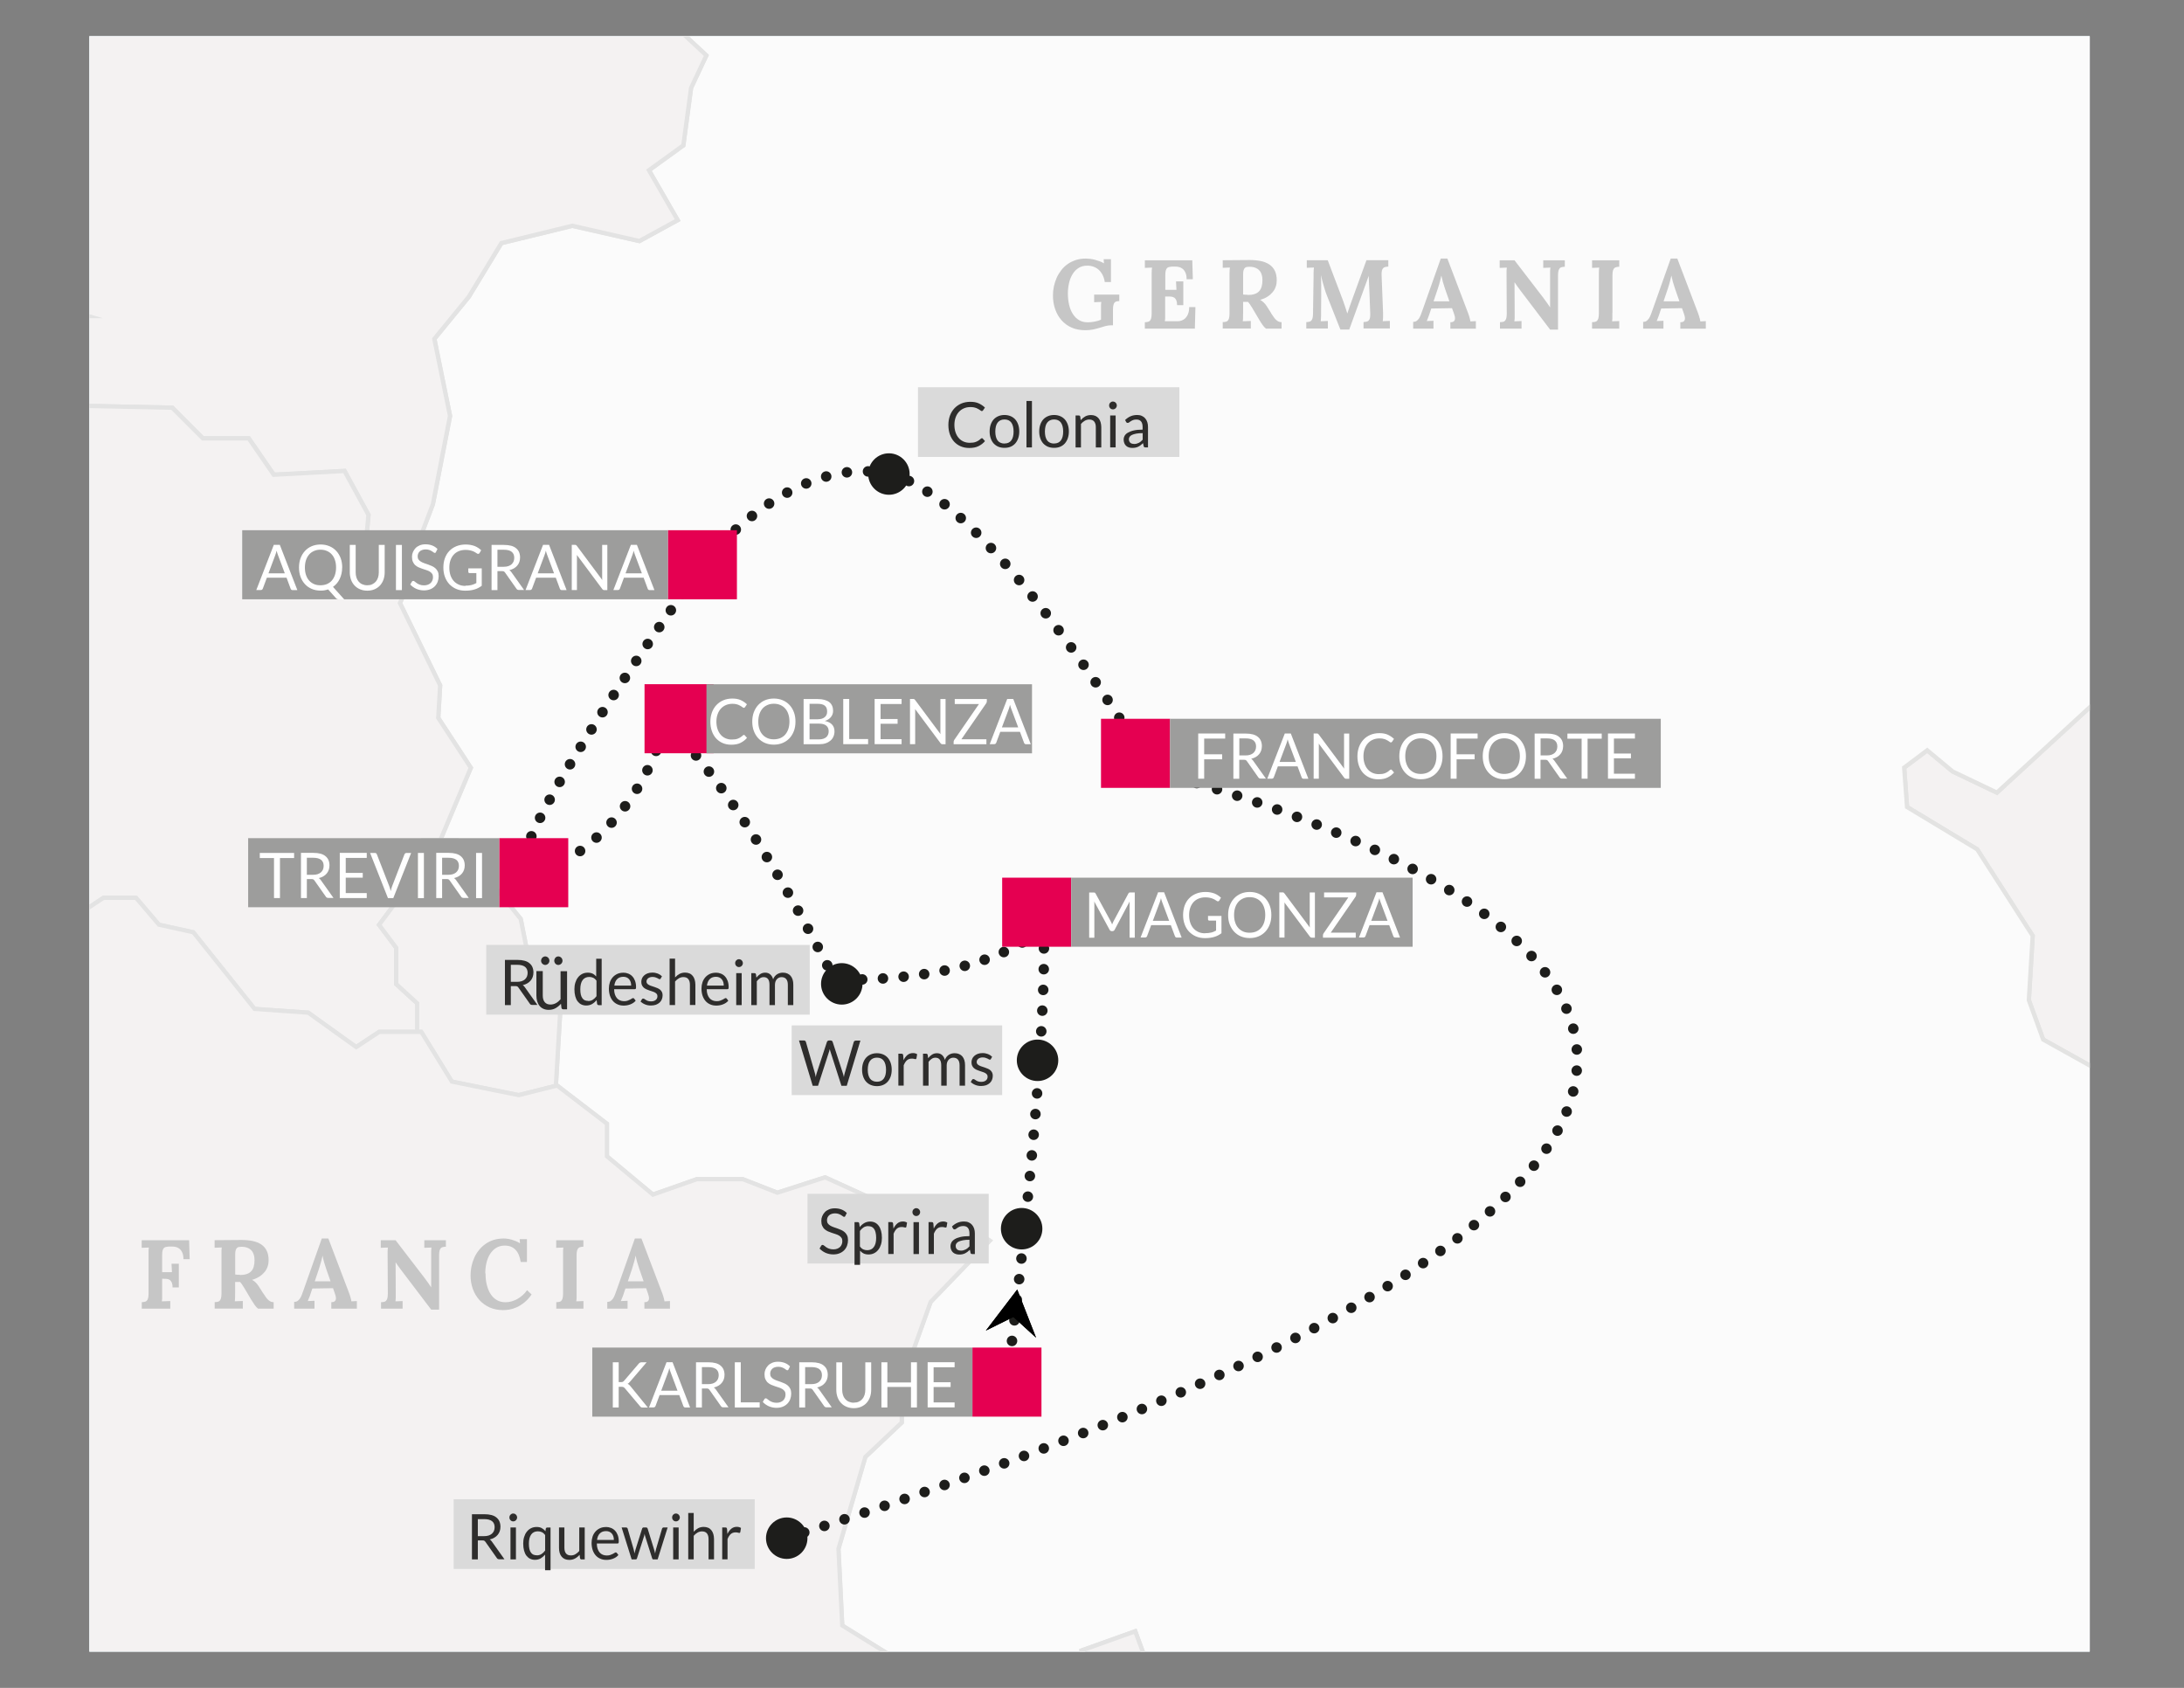 <?xml version="1.0" encoding="UTF-8"?>
<svg id="Livello_1" xmlns="http://www.w3.org/2000/svg" version="1.1" xmlns:xlink="http://www.w3.org/1999/xlink" viewBox="0 0 311.81 240.95">
  <rect x="0" y="0" width="311.81" height="240.95" fill="#808080" stroke="none"/>
  <!-- Generator: Adobe Illustrator 29.7.1, SVG Export Plug-In . SVG Version: 2.1.1 Build 8)  -->
  <defs>
    <style>
      .st0 {
        fill: #fbfbfb;
      }

      .st0, .st1 {
        fill-rule: evenodd;
      }

      .st2 {
        clip-path: url(#clippath-4);
      }

      .st3 {
        fill: #fff;
      }

      .st4 {
        fill: #9d9d9c;
      }

      .st5 {
        fill: #2e2d2c;
      }

      .st6, .st7, .st8, .st9, .st10, .st11, .st12, .st13, .st14, .st15, .st16, .st17 {
        fill: none;
      }

      .st7 {
        stroke-dasharray: 0 2.95;
      }

      .st7, .st8, .st9, .st10, .st12, .st14, .st15, .st16, .st17 {
        stroke: #1d1d1b;
        stroke-linecap: round;
        stroke-linejoin: round;
        stroke-width: 1.5px;
      }

      .st18 {
        clip-path: url(#clippath-1);
      }

      .st19 {
        fill: #e50051;
      }

      .st8 {
        stroke-dasharray: 0 3.02;
      }

      .st20 {
        clip-path: url(#clippath-5);
      }

      .st21 {
        clip-path: url(#clippath-3);
      }

      .st10 {
        stroke-dasharray: 0 3.04;
      }

      .st11 {
        stroke: #e3e3e2;
      }

      .st11, .st13 {
        stroke-miterlimit: 10;
        stroke-width: .61px;
      }

      .st22 {
        fill: #d5e8f1;
      }

      .st1 {
        fill: #f4f2f2;
      }

      .st12 {
        stroke-dasharray: 0 2.96;
      }

      .st23 {
        fill: #1d1d1b;
      }

      .st13 {
        stroke: #e3e3e3;
      }

      .st24 {
        clip-path: url(#clippath-2);
      }

      .st25 {
        fill: #c6c6c6;
      }

      .st26 {
        fill: #dadada;
      }

      .st14 {
        stroke-dasharray: 0 2.92;
      }

      .st27 {
        clip-path: url(#clippath);
      }

      .st15 {
        stroke-dasharray: 0 2.96;
      }

      .st16 {
        stroke-dasharray: 0 3.03;
      }

      .st17 {
        stroke-dasharray: 0 3.02;
      }
    </style>
    <clipPath id="clippath">
      <rect class="st6" x="12.76" y="5.17" width="285.59" height="230.6"/>
    </clipPath>
    <clipPath id="clippath-1">
      <rect class="st6" width="311.81" height="240.95"/>
    </clipPath>
    <clipPath id="clippath-2">
      <rect class="st6" width="311.81" height="240.95"/>
    </clipPath>
    <clipPath id="clippath-3">
      <rect class="st6" width="311.81" height="240.95"/>
    </clipPath>
    <clipPath id="clippath-4">
      <rect class="st6" width="311.81" height="240.95"/>
    </clipPath>
    <clipPath id="clippath-5">
      <rect class="st6" width="311.81" height="240.95"/>
    </clipPath>
  </defs>
  <rect class="st3" x="12.76" y="5.17" width="285.59" height="230.6"/>
  <rect class="st22" x="12.76" y="5.17" width="285.59" height="230.6"/>
  <g class="st27">
    <path class="st1" d="M297.9-96.31l2.2,2.61,7.66,2.62,4.93-6.74,4.53,1.37.54-3.42-3.29-5.76,1.64-6.3-5.59-1.11-2.6,1.38-2.48-1.53-5.75,1.53.41,4.66,5.88.55-1.64,1.92-4.65,2.74-1.78,5.49h0ZM352.39-148.97l-1.91,10.02,1.91,6.99,12.05,4.11,1.36-6.43-6.56-10.55-6.85-4.14h0ZM278.17-166.05l-2.73,7.91,5.18,1.64-2.45-9.56ZM259.41-128.65l-5.74.27-2.89-4,3.28-3.96-1.37-3.45-8.75-2.32h-4.8l-4.39-5.34.41-7.82-3-4.66-.96-5.49,4.53-1.37,2.99-5.76,3.57-2.46,3.58,4.52.27,3.58,6.84,4.64,1.63-1.91,3.96.96.58-3.98-5.92-3.98-2.59-3.28,3.57-6.74,9.98-2.45,8.75-.43,2.2,6.29.83,8.2-2.45,9.02-7.93,3.83v2.73l6.81,4.65,1.37,4.64-3.84,3.57-7.93,3.27.3,5.2-2.9,4.05h0ZM263.8-126.47l1.23,2.89,3.41-4.95,5.08-.95-1.09-4.12-5.48,2.32-3.16,4.82h0ZM235.46-127.56l6.98,9.85,4.8-1.5h3.84l2.45-5.76,6.16.27,1.37-1.09,1.22,5.35-3.41,6.59.16,6.04-1.77-.96-1.96-5.78-3.67,4.67-10.69.96-10.82-3.7-3.03-4.25,4.26-1.65-2.59-3.28,2.97-4.81,3.73-.95ZM208.47-165.43l3.73-5.88.11-10.3,2.75,9.73-.68,5.22-5.9,1.22h0ZM204.66-124.97l5.6,5.62,2.74-2.46-8.34-3.16h0ZM221.87-137.34l-1.93,10.65-3,6.03,1.36,3.55,4.11-5.73,4.36-8.76s-5.74-5.47-4.9-5.74h0ZM187.15-156.49l11.48-2.19,8.2,4.38,5.18-.82,4.93,10.65,1.9,6.03-4.63,9.02-7.38,1.37-4.1-2.75-6.29-.82-7.09-7.38-3.84-8.2,1.64-9.3ZM217.51-251.55l3.58-4.67h8.21l-6.16,4.52-5.63.15ZM149.89-215.77l-.69-7.81,5.62-5.36,6-.4-1.11,4.93-5.99,6.87-3.84,1.77h0ZM147.52-211.96l-1.65-9.84,1.65-5.21,12.54-7.92,1.65,1.37,6.29-1.09,8.21,1.63,5.45-1.91h7.38l6.29,2.75,4.11-1.91,7.39-12.86-1.65-7.92,1.38-3.29-1.63-7.63,5.45-9.86-1.09-2.73-10.1,10.11-9.59,4.37-6.82.82-4.65,7.11-3.82,8.74-7.41,5.2h-8.2l-9.56,7.63-2.75-1.9-5.45.27-2.45,8.2-5.75,5.74,3.55,3,3.29-1.92,7.93,9.03h0ZM180.23-122.28l-.4-.44,2-4.59-5.15-5.17h-2.88l.3-5.15,4.29-3.72.58-5.76-3.73-1.71.28-5.17,14.63-7.46-3.15-2.58,5.44-6.03,3.17,2.01,7.74-2.87-.28-10.35-3.44-6.89,4.58-4.58,6.6-.88,4.6,5.17,2.58-2.01,2.86,1.16,2.59-3.75,2.29-6.31-6.61-7.17-3.71,2.87-8.89-.29-4.33-4.58-3.99-6.03-3.74-.88,3.17-4.01v-7.74l-7.18-4.89-11.18.88-5.47,2.57-6.01-.86-2.88,2.58,6.3,8.61-1.7,2.86,6.02,7.48-.58,2.29-5.75-2.29-6.29,1.42-1.16-3.43,4.01-4.3-4.01-7.16h-2.01l-6.01,8.31,3.41,4.87-7.13,5.17-4.32-4.87h-6.3l-4.32-2.31-5.14,5.47,8.01,6.02v7.19l-4.89-3.75-3.13.85,1.43,9.48,5.15,2.87v8.6l4.3,4.32-10.34,4.87-4.29,10.92,4.29,3.43,6.33-3.43,8.59,7.74,1.71,11.48-3.16,2.01,1.59,5.82,9.98-.5,13.92,3.84,4.11,1.92,6.68-1.18h0Z"/>
    <path class="st13" d="M297.9-96.31l2.2,2.61,7.66,2.62,4.93-6.74,4.53,1.37.54-3.42-3.29-5.76,1.64-6.3-5.59-1.11-2.6,1.38-2.48-1.53-5.75,1.53.41,4.66,5.88.55-1.64,1.92-4.65,2.74-1.78,5.49h0ZM352.39-148.97l-1.91,10.02,1.91,6.99,12.05,4.11,1.36-6.43-6.56-10.55-6.85-4.14h0ZM278.17-166.05l-2.73,7.91,5.18,1.64-2.45-9.56ZM259.41-128.65l-5.74.27-2.89-4,3.28-3.96-1.37-3.45-8.75-2.32h-4.8l-4.39-5.34.41-7.82-3-4.66-.96-5.49,4.53-1.37,2.99-5.76,3.57-2.46,3.58,4.52.27,3.58,6.84,4.64,1.63-1.91,3.96.96.58-3.98-5.92-3.98-2.59-3.28,3.57-6.74,9.98-2.45,8.75-.43,2.2,6.29.83,8.2-2.45,9.02-7.93,3.83v2.73l6.81,4.65,1.37,4.64-3.84,3.57-7.93,3.27.3,5.2-2.9,4.05h0ZM263.8-126.47l1.23,2.89,3.41-4.95,5.08-.95-1.09-4.12-5.48,2.32-3.16,4.82h0ZM235.46-127.56l6.98,9.85,4.8-1.5h3.84l2.45-5.76,6.16.27,1.37-1.09,1.22,5.35-3.41,6.59.16,6.04-1.77-.96-1.96-5.78-3.67,4.67-10.69.96-10.82-3.7-3.03-4.25,4.26-1.65-2.59-3.28,2.97-4.81,3.73-.95ZM208.47-165.43l3.73-5.88.11-10.3,2.75,9.73-.68,5.22-5.9,1.22h0ZM204.66-124.97l5.6,5.62,2.74-2.46-8.34-3.16h0ZM221.87-137.34l-1.93,10.65-3,6.03,1.36,3.55,4.11-5.73,4.36-8.76s-5.74-5.47-4.9-5.74h0ZM187.15-156.49l11.48-2.19,8.2,4.38,5.18-.82,4.93,10.65,1.9,6.03-4.63,9.02-7.38,1.37-4.1-2.75-6.29-.82-7.09-7.38-3.84-8.2,1.64-9.3ZM217.51-251.55l3.58-4.67h8.21l-6.16,4.52-5.63.15ZM149.89-215.77l-.69-7.81,5.62-5.36,6-.4-1.11,4.93-5.99,6.87-3.84,1.77h0ZM147.52-211.96l-1.65-9.84,1.65-5.21,12.54-7.92,1.65,1.37,6.29-1.09,8.21,1.63,5.45-1.91h7.38l6.29,2.75,4.11-1.91,7.39-12.86-1.65-7.92,1.38-3.29-1.63-7.63,5.45-9.86-1.09-2.73-10.1,10.11-9.59,4.37-6.82.82-4.65,7.11-3.82,8.74-7.41,5.2h-8.2l-9.56,7.63-2.75-1.9-5.45.27-2.45,8.2-5.75,5.74,3.55,3,3.29-1.92,7.93,9.03h0ZM180.23-122.28l-.4-.44,2-4.59-5.15-5.17h-2.88l.3-5.15,4.29-3.72.58-5.76-3.73-1.71.28-5.17,14.63-7.46-3.15-2.58,5.44-6.03,3.17,2.01,7.74-2.87-.28-10.35-3.44-6.89,4.58-4.58,6.6-.88,4.6,5.17,2.58-2.01,2.86,1.16,2.59-3.75,2.29-6.31-6.61-7.17-3.71,2.87-8.89-.29-4.33-4.58-3.99-6.03-3.74-.88,3.17-4.01v-7.74l-7.18-4.89-11.18.88-5.47,2.57-6.01-.86-2.88,2.58,6.3,8.61-1.7,2.86,6.02,7.48-.58,2.29-5.75-2.29-6.29,1.42-1.16-3.43,4.01-4.3-4.01-7.16h-2.01l-6.01,8.31,3.41,4.87-7.13,5.17-4.32-4.87h-6.3l-4.32-2.31-5.14,5.47,8.01,6.02v7.19l-4.89-3.75-3.13.85,1.43,9.48,5.15,2.87v8.6l4.3,4.32-10.34,4.87-4.29,10.92,4.29,3.43,6.33-3.43,8.59,7.74,1.71,11.48-3.16,2.01,1.59,5.82,9.98-.5,13.92,3.84,4.11,1.92,6.68-1.18h0Z"/>
    <polygon class="st1" points="578.23 316.9 585.77 309.14 592.32 307.23 595.86 300.66 605.98 301.48 612.81 294.94 612.55 287.55 625.93 267.59 633.86 244.34 641.8 229.6 650.81 227.95 654.64 219.48 651.09 210.18 641.51 203.9 632.51 195.39 624.01 200.9 612.27 198.16 596.95 199.24 588.21 196.79 575.64 197.9 569.09 207.99 562.26 213.47 561.43 220.57 550.75 209.37 538.46 219.76 527.8 223.3 526.72 230.4 506.48 232.33 493.65 236.7 480.24 234.24 454.93 219.6 455.65 224.67 456.74 232.33 455.37 239.98 438.97 239.72 437.34 242.97 444.15 250.92 440.87 259.66 440.05 266.78 444.15 273.88 438.26 281.31 436.56 281.86 446.06 292.8 447.51 305.29 454.27 306.67 469.85 321.44 477.79 324.44 483.81 329.1 503.48 332.37 517.41 337.3 523.44 329.64 527.55 331.92 532.81 326.09 541.49 321.62 547.85 322.52 550.13 318.94 559.18 311.34 564.92 313.26 572.85 315.04 578.23 316.9"/>
    <polygon class="st13" points="578.23 316.9 585.77 309.14 592.32 307.23 595.86 300.66 605.98 301.48 612.81 294.94 612.55 287.55 625.93 267.59 633.86 244.34 641.8 229.6 650.81 227.95 654.64 219.48 651.09 210.18 641.51 203.9 632.51 195.39 624.01 200.9 612.27 198.16 596.95 199.24 588.21 196.79 575.64 197.9 569.09 207.99 562.26 213.47 561.43 220.57 550.75 209.37 538.46 219.76 527.8 223.3 526.72 230.4 506.48 232.33 493.65 236.7 480.24 234.24 454.93 219.6 455.65 224.67 456.74 232.33 455.37 239.98 438.97 239.72 437.34 242.97 444.15 250.92 440.87 259.66 440.05 266.78 444.15 273.88 438.26 281.31 436.56 281.86 446.06 292.8 447.51 305.29 454.27 306.67 469.85 321.44 477.79 324.44 483.81 329.1 503.48 332.37 517.41 337.3 523.44 329.64 527.55 331.92 532.81 326.09 541.49 321.62 547.85 322.52 550.13 318.94 559.18 311.34 564.92 313.26 572.85 315.04 578.23 316.9"/>
    <polygon class="st1" points="454.93 219.6 480.24 234.24 493.65 236.7 506.48 232.33 526.72 230.4 527.8 223.3 538.46 219.76 550.75 209.37 561.43 220.57 562.26 213.47 569.09 207.99 575.64 197.9 588.21 196.79 596.95 199.24 612.27 198.16 624.01 200.9 634.14 194.33 635.77 181.49 643.58 164.88 642.61 164.81 626.84 155.53 612.56 154.99 607.78 157.19 601.89 154.43 595.72 155.26 590.95 160.19 585.59 156.48 576.55 156.48 570.68 155.8 564.63 157.87 560.13 164.72 553 164.99 550.95 163.87 551.05 164.27 533.53 162.61 525.34 170 515.79 170.82 505.12 181.49 491.17 183.4 476.69 188.59 473.13 185.58 464.4 185.86 455.37 191.88 453.48 191.44 452.66 203.56 454.93 219.6"/>
    <polygon class="st13" points="454.93 219.6 480.24 234.24 493.65 236.7 506.48 232.33 526.72 230.4 527.8 223.3 538.46 219.76 550.75 209.37 561.43 220.57 562.26 213.47 569.09 207.99 575.64 197.9 588.21 196.79 596.95 199.24 612.27 198.16 624.01 200.9 634.14 194.33 635.77 181.49 643.58 164.88 642.61 164.81 626.84 155.53 612.56 154.99 607.78 157.19 601.89 154.43 595.72 155.26 590.95 160.19 585.59 156.48 576.55 156.48 570.68 155.8 564.63 157.87 560.13 164.72 553 164.99 550.95 163.87 551.05 164.27 533.53 162.61 525.34 170 515.79 170.82 505.12 181.49 491.17 183.4 476.69 188.59 473.13 185.58 464.4 185.86 455.37 191.88 453.48 191.44 452.66 203.56 454.93 219.6"/>
    <polygon class="st1" points="347.52 295.58 353.48 296.25 370.47 296.13 375.4 302.02 384.42 298.45 392.65 298.45 401.28 294.47 406.75 293.78 410.71 294.2 427.32 284.87 438.26 281.31 444.15 273.88 440.05 266.78 440.87 259.66 444.15 250.92 437.34 242.97 438.97 239.72 455.37 239.97 456.74 232.33 455.65 224.67 452.66 203.56 453.48 191.44 438.7 188.04 432.16 183.12 422.02 185.31 411.37 184.76 402.07 178.2 388.13 177.65 380.48 174.65 377.45 181.76 373.64 185.31 373.09 191.04 362.71 191.6 359.16 195.7 340.02 184.76 334.67 184.19 333.35 191.05 333.77 198.6 327.73 198.6 323.36 206.14 314.59 210.46 304.48 223.3 304.48 228.24 313.78 232.87 314.87 239.97 311.05 242.71 302.58 237.8 294.1 240.24 285.35 237.8 279.32 238.61 267.31 246.53 260.76 247.92 254.73 245.99 248.17 247.63 242.71 244.08 232.32 242.44 222.22 243.8 223.03 248.99 220.57 252.01 211.01 249.54 205.81 243.8 199.01 246.33 194.62 248.54 192.64 248.55 197.34 251.74 196.88 257.09 201.18 260.45 200.92 267.52 206.9 267.85 211.56 265.95 219.49 273.59 226.03 267.59 232.06 267.59 235.11 273.88 235.3 273.64 247.89 279.12 267.6 267.62 275.81 269.82 288.95 268.72 287.85 276.38 306.48 287.33 329.47 291.71 342.06 290.62 347.52 295.55 347.52 295.58"/>
    <polygon class="st13" points="347.52 295.58 353.48 296.25 370.47 296.13 375.4 302.02 384.42 298.45 392.65 298.45 401.28 294.47 406.75 293.78 410.71 294.2 427.32 284.87 438.26 281.31 444.15 273.88 440.05 266.78 440.87 259.66 444.15 250.92 437.34 242.97 438.97 239.72 455.37 239.97 456.74 232.33 455.65 224.67 452.66 203.56 453.48 191.44 438.7 188.04 432.16 183.12 422.02 185.31 411.37 184.76 402.07 178.2 388.13 177.65 380.48 174.65 377.45 181.76 373.64 185.31 373.09 191.04 362.71 191.6 359.16 195.7 340.02 184.76 334.67 184.19 333.35 191.05 333.77 198.6 327.73 198.6 323.36 206.14 314.59 210.46 304.48 223.3 304.48 228.24 313.78 232.87 314.87 239.97 311.05 242.71 302.58 237.8 294.1 240.24 285.35 237.8 279.32 238.61 267.31 246.53 260.76 247.92 254.73 245.99 248.17 247.63 242.71 244.08 232.32 242.44 222.22 243.8 223.03 248.99 220.57 252.01 211.01 249.54 205.81 243.8 199.01 246.33 194.62 248.54 192.64 248.55 197.34 251.74 196.88 257.09 201.18 260.45 200.92 267.52 206.9 267.85 211.56 265.95 219.49 273.59 226.03 267.59 232.06 267.59 235.11 273.88 235.3 273.64 247.89 279.12 267.6 267.62 275.81 269.82 288.95 268.72 287.85 276.38 306.48 287.33 329.47 291.71 342.06 290.62 347.52 295.55 347.52 295.58"/>
    <polygon class="st1" points="550.95 163.87 553 164.99 560.13 164.72 564.63 157.87 570.68 155.8 576.55 156.48 585.59 156.48 590.95 160.19 595.72 155.27 601.89 154.43 607.78 157.19 612.56 154.99 626.84 155.53 642.61 164.81 650.81 165.36 651.35 153.88 649.72 143.49 672.95 117.52 676.24 106.04 681.99 100.03 688.27 99.74 690.37 88.47 687.62 83.81 686.52 77.89 689.81 73.64 680.64 67.89 676.25 56.78 671.45 51.84 671.04 34.42 671.86 24.31 664.22 12.02 661.19 .8 666.92 -8.49 674.59 -11.22 674.32 -35 669.95 -38.84 668.31 -48.12 663.13 -56.05 657.38 -73.55 650.81 -84.21 651.35 -93.22 647.28 -107.17 642.06 -107.73 633.59 -114.56 583.57 -109.64 535.4 -112.33 531.02 -110.67 518.1 -99.18 507.2 -96.61 504.33 -99.18 515.26 -105.21 525.28 -115.54 521.84 -115.25 513.81 -107.23 499.74 -100.62 483.38 -105.21 479.93 -114.1 482.52 -120.41 491.12 -119.28 495.14 -116.68 495.41 -119.28 484.82 -124.43 465.59 -129.32 450.68 -121.56 439.76 -122.43 428.58 -118.12 421.7 -108.66 410.78 -108.36 403.91 -100.62 403.91 -94.6 392.15 -94.31 374.34 -84.55 362.32 -83.67 358.02 -74.51 355.13 -65.33 352.53 -63.89 353.13 -60.18 349.35 -59.96 353.41 -42.94 352.32 -30.35 341.66 -24.87 341.66 -19.69 353.41 -7.12 352.04 .54 357.52 7.64 357.52 13.38 360.8 21.31 357.77 27.87 364.61 43.46 369.65 46.22 374.15 52.11 374.69 72.28 372.63 75.6 375.4 81.6 378.69 77.76 385.26 78.99 388.96 77.08 404.42 79.42 403.87 83.81 410.46 90.52 416.62 89.7 422.23 94.5 418.54 102.86 421.54 107.39 424.29 108.89 423.93 116.15 429.13 118.34 432.69 114.52 437.6 114.52 428.83 103.03 432.41 100.57 450.19 110.41 461.38 109.05 459.47 115.61 467.66 122.18 481.87 118.89 493.07 122.45 516.05 139.11 523.16 151.43 529.71 151.68 533.01 147.86 543.12 148.14 548.85 154.15 550.95 163.87"/>
    <polygon class="st13" points="550.95 163.87 553 164.99 560.13 164.72 564.63 157.87 570.68 155.8 576.55 156.48 585.59 156.48 590.95 160.19 595.72 155.27 601.89 154.43 607.78 157.19 612.56 154.99 626.84 155.53 642.61 164.81 650.81 165.36 651.35 153.88 649.72 143.49 672.95 117.52 676.24 106.04 681.99 100.03 688.27 99.74 690.37 88.47 687.62 83.81 686.52 77.89 689.81 73.64 680.64 67.89 676.25 56.78 671.45 51.84 671.04 34.42 671.86 24.31 664.22 12.02 661.19 .8 666.92 -8.49 674.59 -11.22 674.32 -35 669.95 -38.84 668.31 -48.12 663.13 -56.05 657.38 -73.55 650.81 -84.21 651.35 -93.22 647.28 -107.17 642.06 -107.73 633.59 -114.56 583.57 -109.64 535.4 -112.33 531.02 -110.67 518.1 -99.18 507.2 -96.61 504.33 -99.18 515.26 -105.21 525.28 -115.54 521.84 -115.25 513.81 -107.23 499.74 -100.62 483.38 -105.21 479.93 -114.1 482.52 -120.41 491.12 -119.28 495.14 -116.68 495.41 -119.28 484.82 -124.43 465.59 -129.32 450.68 -121.56 439.76 -122.43 428.58 -118.12 421.7 -108.66 410.78 -108.36 403.91 -100.62 403.91 -94.6 392.15 -94.31 374.34 -84.55 362.32 -83.67 358.02 -74.51 355.13 -65.33 352.53 -63.89 353.13 -60.18 349.35 -59.96 353.41 -42.94 352.32 -30.35 341.66 -24.87 341.66 -19.69 353.41 -7.12 352.04 .54 357.52 7.64 357.52 13.38 360.8 21.31 357.77 27.87 364.61 43.46 369.65 46.22 374.15 52.11 374.69 72.28 372.63 75.6 375.4 81.6 378.69 77.76 385.26 78.99 388.96 77.08 404.42 79.42 403.87 83.81 410.46 90.52 416.62 89.7 422.23 94.5 418.54 102.86 421.54 107.39 424.29 108.89 423.93 116.15 429.13 118.34 432.69 114.52 437.6 114.52 428.83 103.03 432.41 100.57 450.19 110.41 461.38 109.05 459.47 115.61 467.66 122.18 481.87 118.89 493.07 122.45 516.05 139.11 523.16 151.43 529.71 151.68 533.01 147.86 543.12 148.14 548.85 154.15 550.95 163.87"/>
    <polygon class="st1" points="372.63 75.6 375.4 81.6 378.69 77.76 385.26 78.99 388.96 77.08 404.42 79.42 403.87 83.81 410.46 90.52 416.61 89.7 422.23 94.5 418.54 102.86 421.54 107.39 424.29 108.89 423.93 116.15 429.13 118.34 432.69 114.52 437.6 114.52 428.83 103.03 432.41 100.57 450.18 110.41 461.38 109.05 459.47 115.61 467.65 122.18 481.87 118.89 493.07 122.45 516.05 139.11 523.16 151.43 529.71 151.68 533.01 147.86 543.12 148.14 548.85 154.15 551.05 164.27 533.53 162.61 525.34 170 515.79 170.82 505.12 181.49 491.17 183.4 476.69 188.59 473.13 185.58 464.4 185.86 455.37 191.88 438.7 188.04 432.16 183.12 422.02 185.31 411.38 184.76 402.07 178.2 388.13 177.65 380.48 174.65 377.45 181.76 373.64 185.31 373.09 191.04 362.71 191.6 359.16 195.7 340.02 184.76 334.67 184.19 334.72 183.92 319.52 166.37 312.14 161.43 299.1 152.52 291.71 148.4 289.66 142.77 290.21 133.59 282.28 121.24 272.27 115.2 271.86 109.58 275.15 107.11 278.78 110.13 285.1 113.15 298.48 100.85 305.03 100.3 312.42 91.82 320.61 91.54 324.71 85.25 337.3 85.01 342.75 86.35 349.04 82.55 349.04 75.7 360.8 78.44 365.71 75.16 371.18 77.89 372.63 75.6"/>
    <polygon class="st13" points="372.63 75.6 375.4 81.6 378.69 77.76 385.26 78.99 388.96 77.08 404.42 79.42 403.87 83.81 410.46 90.52 416.61 89.7 422.23 94.5 418.54 102.86 421.54 107.39 424.29 108.89 423.93 116.15 429.13 118.34 432.69 114.52 437.6 114.52 428.83 103.03 432.41 100.57 450.18 110.41 461.38 109.05 459.47 115.61 467.65 122.18 481.87 118.89 493.07 122.45 516.05 139.11 523.16 151.43 529.71 151.68 533.01 147.86 543.12 148.14 548.85 154.15 551.05 164.27 533.53 162.61 525.34 170 515.79 170.82 505.12 181.49 491.17 183.4 476.69 188.59 473.13 185.58 464.4 185.86 455.37 191.88 438.7 188.04 432.16 183.12 422.02 185.31 411.38 184.76 402.07 178.2 388.13 177.65 380.48 174.65 377.45 181.76 373.64 185.31 373.09 191.04 362.71 191.6 359.16 195.7 340.02 184.76 334.67 184.19 334.72 183.92 319.52 166.37 312.14 161.43 299.1 152.52 291.71 148.4 289.66 142.77 290.21 133.59 282.28 121.24 272.27 115.2 271.86 109.58 275.15 107.11 278.78 110.13 285.1 113.15 298.48 100.85 305.03 100.3 312.42 91.82 320.61 91.54 324.71 85.25 337.3 85.01 342.75 86.35 349.04 82.55 349.04 75.7 360.8 78.44 365.71 75.16 371.18 77.89 372.63 75.6"/>
    <polygon class="st0" points="145.54 -126.36 155.52 -126.86 169.44 -123.03 173.54 -121.11 180.23 -122.28 187.56 -114.39 195.04 -113.53 191.01 -104.91 187.29 -101.19 189.3 -96.9 195.31 -95.18 197.6 -88.83 203.45 -93.12 205.46 -97.13 209.05 -99.28 211.9 -95.27 221.49 -88.41 223.48 -91.12 229.51 -95.84 232.52 -94.12 232.64 -87.69 227.64 -81.67 223.06 -82.38 216.35 -77.82 225.93 -74.96 229.37 -76.52 236.21 -75.82 238.66 -71.66 246.53 -72.39 247.84 -77.82 253.11 -85.12 266.99 -87.26 267.4 -90.71 274.99 -94.56 275.84 -98.41 279.14 -100.14 289.01 -99.13 281.16 -95.99 278.27 -92.98 276.99 -93.98 273.08 -89.98 275.94 -87.13 283.68 -92.59 292.01 -93.45 295.45 -95.18 298.04 -91.16 304.64 -89.98 314.09 -80.54 321.84 -81.99 326.14 -75.36 324.71 -68.2 331.61 -62.74 337.91 -63.62 342.51 -59.59 349.35 -59.96 353.41 -42.94 352.32 -30.35 341.66 -24.87 341.66 -19.69 353.41 -7.12 352.04 .53 357.52 7.64 357.52 13.38 360.8 21.31 357.77 27.87 364.61 43.45 369.65 46.21 374.15 52.11 374.69 72.28 371.18 77.89 365.72 75.16 360.8 78.44 349.04 75.7 349.04 82.55 342.75 86.35 337.3 85.01 324.71 85.25 320.61 91.55 312.42 91.82 305.03 100.3 298.48 100.85 285.1 113.15 278.78 110.13 275.15 107.11 271.86 109.58 272.27 115.2 282.28 121.24 290.21 133.59 289.66 142.77 291.71 148.4 299.1 152.52 312.14 161.43 319.52 166.37 334.72 183.92 333.35 191.05 333.77 198.6 327.73 198.6 323.36 206.14 314.59 210.46 304.48 223.3 304.48 228.24 313.78 232.87 314.87 239.97 311.05 242.71 302.59 237.8 294.1 240.24 285.35 237.8 279.32 238.61 267.32 246.53 260.76 247.92 254.73 245.99 248.17 247.63 242.71 244.08 232.32 242.44 222.22 243.8 223.03 248.99 220.57 252.01 211.01 249.54 205.81 243.8 199.02 246.33 194.63 248.54 192.64 248.55 188.86 245.99 178.49 238.33 173.26 238.06 169.44 241.62 164.79 240.24 162.08 232.87 154.42 235.61 155.24 240.24 152.49 244.92 143.23 241.62 136.38 245.45 130.15 243.6 130.36 243.53 126.82 236.14 120.24 232.06 119.7 221.11 123.54 207.99 128.73 203.08 128.73 197.34 132.85 185.86 141.29 177.11 133.91 172.19 126.82 172.19 117.79 168.08 110.96 170.27 106.02 168.34 99.47 168.34 93.2 170.54 86.64 165.08 86.64 160.43 79.52 154.97 79.36 155 80.07 142.95 75.97 139.38 74.34 131.18 65.3 119.98 62.84 119.98 67.22 109.6 62.57 102.48 62.84 97.84 57.1 86.09 59.56 80.62 58.62 80.31 61.81 71.98 64.26 59.39 62.02 48.38 66.95 42.35 71.59 34.71 81.71 32.24 91.29 34.41 96.75 31.43 92.64 24.31 97.56 20.76 98.66 12.55 100.84 7.92 97.02 4.36 87.72 4.63 86.64 -.29 89.91 -7.67 97.84 -4.12 102.75 -8.21 102.88 -15.64 105.88 -22.22 106.42 -26.49 108.63 -29.25 108.81 -30.84 109.55 -30.61 107.81 -37.78 99.48 -39.22 96.04 -45.82 97.49 -53.27 114.4 -57.87 119.29 -60.18 127.63 -54.14 127.63 -45.53 133.91 -38.09 137.66 -42.1 134.21 -48.69 134.21 -54.14 137.66 -55.58 143.1 -50.7 142.54 -42.1 150.85 -32.62 147.39 -39.79 147.11 -50.7 145.68 -57 150.28 -64.47 156.3 -65.62 162.32 -62.46 170.38 -65.62 182.31 -52.46 198.76 -49.27 183.12 -55.77 171.21 -68.2 162.03 -68.76 156.88 -71.95 156.88 -77.39 162.91 -81.99 156.02 -86.28 156.02 -95.18 149.42 -92.31 149.12 -98.91 155.43 -98.91 162.32 -101.49 154.02 -109.23 154.57 -114.68 150.57 -114.96 145.4 -118.41 145.95 -124.73 145.54 -126.36"/>
    <polygon class="st11" points="145.54 -126.36 155.52 -126.86 169.44 -123.03 173.54 -121.11 180.23 -122.28 187.56 -114.39 195.04 -113.53 191.01 -104.91 187.29 -101.19 189.3 -96.9 195.31 -95.18 197.6 -88.83 203.45 -93.12 205.46 -97.13 209.05 -99.28 211.9 -95.27 221.49 -88.41 223.48 -91.12 229.51 -95.84 232.52 -94.12 232.64 -87.69 227.64 -81.67 223.06 -82.38 216.35 -77.82 225.93 -74.96 229.37 -76.52 236.21 -75.82 238.66 -71.66 246.53 -72.39 247.84 -77.82 253.11 -85.12 266.99 -87.26 267.4 -90.71 274.99 -94.56 275.84 -98.41 279.14 -100.14 289.01 -99.13 281.16 -95.99 278.27 -92.98 276.99 -93.98 273.08 -89.98 275.94 -87.13 283.68 -92.59 292.01 -93.45 295.45 -95.18 298.04 -91.16 304.64 -89.98 314.09 -80.54 321.84 -81.99 326.14 -75.36 324.71 -68.2 331.61 -62.74 337.91 -63.62 342.51 -59.59 349.35 -59.96 353.41 -42.94 352.32 -30.35 341.66 -24.87 341.66 -19.69 353.41 -7.12 352.04 .53 357.52 7.64 357.52 13.38 360.8 21.31 357.77 27.87 364.61 43.45 369.65 46.21 374.15 52.11 374.69 72.28 371.18 77.89 365.72 75.16 360.8 78.44 349.04 75.7 349.04 82.55 342.75 86.35 337.3 85.01 324.71 85.25 320.61 91.55 312.42 91.82 305.03 100.3 298.48 100.85 285.1 113.15 278.78 110.13 275.15 107.11 271.86 109.58 272.27 115.2 282.28 121.24 290.21 133.59 289.66 142.77 291.71 148.4 299.1 152.52 312.14 161.43 319.52 166.37 334.72 183.92 333.35 191.05 333.77 198.6 327.73 198.6 323.36 206.14 314.59 210.46 304.48 223.3 304.48 228.24 313.78 232.87 314.87 239.97 311.05 242.71 302.59 237.8 294.1 240.24 285.35 237.8 279.32 238.61 267.32 246.53 260.76 247.92 254.73 245.99 248.17 247.63 242.71 244.08 232.32 242.44 222.22 243.8 223.03 248.99 220.57 252.01 211.01 249.54 205.81 243.8 199.02 246.33 194.63 248.54 192.64 248.55 188.86 245.99 178.49 238.33 173.26 238.06 169.44 241.62 164.79 240.24 162.08 232.87 154.42 235.61 155.24 240.24 152.49 244.92 143.23 241.62 136.38 245.45 130.15 243.6 130.36 243.53 126.82 236.14 120.24 232.06 119.7 221.11 123.54 207.99 128.73 203.08 128.73 197.34 132.85 185.86 141.29 177.11 133.91 172.19 126.82 172.19 117.79 168.08 110.96 170.27 106.02 168.34 99.47 168.34 93.2 170.54 86.64 165.08 86.64 160.43 79.52 154.97 79.36 155 80.07 142.95 75.97 139.38 74.34 131.18 65.3 119.98 62.84 119.98 67.22 109.6 62.57 102.48 62.84 97.84 57.1 86.09 59.56 80.62 58.62 80.31 61.81 71.98 64.26 59.39 62.02 48.38 66.95 42.35 71.59 34.71 81.71 32.24 91.29 34.41 96.75 31.43 92.64 24.31 97.56 20.76 98.66 12.55 100.84 7.92 97.02 4.36 87.72 4.63 86.64 -.29 89.91 -7.67 97.84 -4.12 102.75 -8.21 102.88 -15.64 105.88 -22.22 106.42 -26.49 108.63 -29.25 108.81 -30.84 109.55 -30.61 107.81 -37.78 99.48 -39.22 96.04 -45.82 97.49 -53.27 114.4 -57.87 119.29 -60.18 127.63 -54.14 127.63 -45.53 133.91 -38.09 137.66 -42.1 134.21 -48.69 134.21 -54.14 137.66 -55.58 143.1 -50.7 142.54 -42.1 150.85 -32.62 147.39 -39.79 147.11 -50.7 145.68 -57 150.28 -64.47 156.3 -65.62 162.32 -62.46 170.38 -65.62 182.31 -52.46 198.76 -49.27 183.12 -55.77 171.21 -68.2 162.03 -68.76 156.88 -71.95 156.88 -77.39 162.91 -81.99 156.02 -86.28 156.02 -95.18 149.42 -92.31 149.12 -98.91 155.43 -98.91 162.32 -101.49 154.02 -109.23 154.57 -114.68 150.57 -114.96 145.4 -118.41 145.95 -124.73 145.54 -126.36"/>
    <polygon class="st1" points="196.88 257.09 201.18 260.45 200.93 267.52 197.05 267.31 194.6 262.94 196.8 258.01 196.88 257.09"/>
    <polygon class="st13" points="196.88 257.09 201.18 260.45 200.93 267.52 197.05 267.31 194.6 262.94 196.8 258.01 196.88 257.09"/>
    <polygon class="st1" points="130.15 243.6 136.38 245.45 143.23 241.62 152.49 244.92 155.24 240.24 154.42 235.61 162.08 232.87 164.79 240.24 169.44 241.62 173.26 238.06 178.49 238.33 188.86 245.99 197.34 251.74 196.79 258.01 194.6 262.94 197.05 267.31 206.9 267.85 211.56 265.95 219.49 273.59 226.03 267.59 232.06 267.59 235.11 273.88 227.61 282.94 231.47 294.99 216.66 298.28 215.04 312.51 208.46 307.03 201.89 307.59 185.46 303.22 185.46 313.61 177.81 327.3 173.98 319.62 161.92 313.61 163.03 304.83 154.28 299.36 140.57 322.91 130.71 318.54 115.95 329.48 107.78 326.42 106.58 320.07 102.22 316.53 99.47 307.23 95.65 300.12 84.43 299.57 79.24 304.22 82.81 313.52 73.5 317.34 65.3 316.53 64.5 310.51 68.86 308.32 73.37 308.58 73.23 301.21 74.88 289.74 84.72 274.15 90.45 271.96 97.84 262.4 104.67 259.38 103.29 252.28 95.39 248.19 100.29 242.17 109.05 241.62 111.25 246.54 118.06 247.36 130.15 243.6"/>
    <polygon class="st13" points="130.15 243.6 136.38 245.45 143.23 241.62 152.49 244.92 155.24 240.24 154.42 235.61 162.08 232.87 164.79 240.24 169.44 241.62 173.26 238.06 178.49 238.33 188.86 245.99 197.34 251.74 196.79 258.01 194.6 262.94 197.05 267.31 206.9 267.85 211.56 265.95 219.49 273.59 226.03 267.59 232.06 267.59 235.11 273.88 227.61 282.94 231.47 294.99 216.66 298.28 215.04 312.51 208.46 307.03 201.89 307.59 185.46 303.22 185.46 313.61 177.81 327.3 173.98 319.62 161.92 313.61 163.03 304.83 154.28 299.36 140.57 322.91 130.71 318.54 115.95 329.48 107.78 326.42 106.58 320.07 102.22 316.53 99.47 307.23 95.65 300.12 84.43 299.57 79.24 304.22 82.81 313.52 73.5 317.34 65.3 316.53 64.5 310.51 68.86 308.32 73.37 308.58 73.23 301.21 74.88 289.74 84.72 274.15 90.45 271.96 97.84 262.4 104.67 259.38 103.29 252.28 95.39 248.19 100.29 242.17 109.05 241.62 111.25 246.54 118.06 247.36 130.15 243.6"/>
    <path class="st1" d="M58.62,80.31l3.18-8.33,2.45-12.6-2.24-11,4.93-6.03,4.64-7.65,10.13-2.47,9.57,2.18,5.47-2.99-4.1-7.12,4.91-3.55,1.11-8.21,2.18-4.63-3.83-3.56-9.3.28-1.08-4.93,3.27-7.38,7.93,3.55,4.91-4.09.13-7.43,3-6.59.54-4.27,2.21-2.76.19-1.6-7.32-2.37-5.72-5.15-10.65-5.45-11.19,1.71-6.57,5.75-6.31-2.59-4.03,2.59-9.17.29-8.61,9.49-13.76,7.45-2.89-2.01-8.03,3.16-.3,9.19L6.82-3.09l2.31,8.92-1.71,8.01-3.18,6.63-2.59,4.57-5.73,4.29.31,5.76,8.59,7.74,7.76,2.29H3.96L-.06,48.56l-2.59,2.31,3.44,4.3,4.29.56.33,3.74-6.89.27-6.31-6.58-6.6-3.16-6.33,2.58,2.31,3.45,6.03.57,5.45,5.16,2-.86,7.18,4.87-6.89-2.57-4.29.29-10.34-3.44h-6.59l-.28.21,4.28,2.04,3.54,5.46h5.75l3.84,4.09,4.09-4.09,7.1-1.37,1.63-2.43,5.48-.57,2.19-5.46,12.84.27,4.37,4.38h6.56l3.57,5.19,10.1-.54,3.42,6.27-.44,4.8,6.46,2.01h0ZM-13.84,47.65l6.59-2.86,2.85,3.99-3.7,1.01-1.3-1.86-4.43-.28ZM-10.56,39.91l5.29.15,7.02,2.86-1.44,1.87-3.88-.85-1.13-2.31-4.56,1.59-1.3-3.3h0Z"/>
    <path class="st13" d="M58.62,80.31l3.18-8.33,2.45-12.6-2.24-11,4.93-6.03,4.64-7.65,10.13-2.47,9.57,2.18,5.47-2.99-4.1-7.12,4.91-3.55,1.11-8.21,2.18-4.63-3.83-3.56-9.3.28-1.08-4.93,3.27-7.38,7.93,3.55,4.91-4.09.13-7.43,3-6.59.54-4.27,2.21-2.76.19-1.6-7.32-2.37-5.72-5.15-10.65-5.45-11.19,1.71-6.57,5.75-6.31-2.59-4.03,2.59-9.17.29-8.61,9.49-13.76,7.45-2.89-2.01-8.03,3.16-.3,9.19L6.82-3.09l2.31,8.92-1.71,8.01-3.18,6.63-2.59,4.57-5.73,4.29.31,5.76,8.59,7.74,7.76,2.29H3.96L-.06,48.56l-2.59,2.31,3.44,4.3,4.29.56.33,3.74-6.89.27-6.31-6.58-6.6-3.16-6.33,2.58,2.31,3.45,6.03.57,5.45,5.16,2-.86,7.18,4.87-6.89-2.57-4.29.29-10.34-3.44h-6.59l-.28.21,4.28,2.04,3.54,5.46h5.75l3.84,4.09,4.09-4.09,7.1-1.37,1.63-2.43,5.48-.57,2.19-5.46,12.84.27,4.37,4.38h6.56l3.57,5.19,10.1-.54,3.42,6.27-.44,4.8,6.46,2.01h0ZM-13.84,47.65l6.59-2.86,2.85,3.99-3.7,1.01-1.3-1.86-4.43-.28ZM-10.56,39.91l5.29.15,7.02,2.86-1.44,1.87-3.88-.85-1.13-2.31-4.56,1.59-1.3-3.3h0Z"/>
    <polygon class="st1" points="62.84 119.98 67.22 109.6 62.57 102.48 62.84 97.84 57.1 86.09 59.56 80.62 52.17 78.3 52.6 73.5 49.18 67.23 39.08 67.77 35.51 62.58 28.96 62.58 24.58 58.2 11.74 57.93 9.55 63.38 4.07 63.96 2.44 66.39 -4.67 67.77 -8.76 71.86 -12.59 67.77 -18.34 67.77 -21.88 62.3 -26.16 60.26 -33.92 66.36 -39.1 75.78 -34.73 78.98 -33.1 92.1 -24.33 95.38 -22.97 101.67 -12.34 110.41 -7.67 110.13 -3.02 113.96 2.16 116.42 2.71 126.81 10.62 130.91 14.75 128.18 19.39 128.18 22.67 132.02 27.57 133.1 36.32 144.04 43.98 144.57 50.83 149.49 54.12 147.31 59.56 147.31 59.56 143.22 56.57 140.48 56.57 135.3 54.12 132.02 58.21 126.55 60.39 119.98 62.84 119.98"/>
    <polygon class="st13" points="62.84 119.98 67.22 109.6 62.57 102.48 62.84 97.84 57.1 86.09 59.56 80.62 52.17 78.3 52.6 73.5 49.18 67.23 39.08 67.77 35.51 62.58 28.96 62.58 24.58 58.2 11.74 57.93 9.55 63.38 4.07 63.96 2.44 66.39 -4.67 67.77 -8.76 71.86 -12.59 67.77 -18.34 67.77 -21.88 62.3 -26.16 60.26 -33.92 66.36 -39.1 75.78 -34.73 78.98 -33.1 92.1 -24.33 95.38 -22.97 101.67 -12.34 110.41 -7.67 110.13 -3.02 113.96 2.16 116.42 2.71 126.81 10.62 130.91 14.75 128.18 19.39 128.18 22.67 132.02 27.57 133.1 36.32 144.04 43.98 144.57 50.83 149.49 54.12 147.31 59.56 147.31 59.56 143.22 56.57 140.48 56.57 135.3 54.12 132.02 58.21 126.55 60.39 119.98 62.84 119.98"/>
    <polygon class="st1" points="59.56 147.31 59.56 143.22 56.57 140.48 56.57 135.3 54.12 132.02 58.21 126.55 60.39 119.98 65.3 119.98 74.34 131.18 75.97 139.38 80.07 142.95 79.36 155 74.04 156.34 64.5 154.42 60.12 147.31 59.56 147.31"/>
    <polygon class="st13" points="59.56 147.31 59.56 143.22 56.57 140.48 56.57 135.3 54.12 132.02 58.21 126.55 60.39 119.98 65.3 119.98 74.34 131.18 75.97 139.38 80.07 142.95 79.36 155 74.04 156.34 64.5 154.42 60.12 147.31 59.56 147.31"/>
    <path class="st1" d="M107.78,326.42l-1.2-6.35-4.36-3.54-2.75-9.3-3.83-7.11-11.21-.55-5.19,4.65,3.57,9.3-9.3,3.82-8.2-.81-.8-6.02,4.36-2.2,4.52.27-.14-7.38,1.64-11.48,9.84-15.58,5.74-2.19,7.39-9.57,6.82-3.02-1.37-7.1-7.9-4.09,4.9-6.02,8.76-.55,2.19,4.92,6.81.83,12.3-3.84-3.54-7.39-6.58-4.08-.54-10.94,3.84-13.12,5.2-4.91v-5.73l4.12-11.48,8.44-8.75-7.38-4.93h-7.09l-9.03-4.11-6.82,2.19-4.94-1.93h-6.56l-6.27,2.2-6.56-5.46v-4.65l-7.12-5.46-5.48,1.37-9.54-1.93-4.37-7.1h-6l-3.29,2.17-6.85-4.91-7.66-.54-8.75-10.94-4.9-1.08-3.28-3.84h-4.64l-4.12,2.73-7.91-4.11-.55-10.39-5.18-2.46-4.64-3.84-4.67.28-10.63-8.73-1.36-6.29-8.76-3.28-1.63-13.12-4.37-3.2-1.15,2.06-13.48,4.6-3.14-2.57-10.9,6.31-2.6,7.44,1.74,8.9-2.29,14.06-10.9,10.62v4.59l-12.06,3.44-6.3.28-6.88-2.29-14.36,7.74-3.44,6.61,2.59,4.6,6.58,2.28-8.88,6.32-10.9,2.29-14.94-2.01-6.6-3.44-5.44,3.17-2.29-5.19-4.9-3.7,2.29-6.02-6.02-2.9-6.3,2.31-8.92-.29-4.01-1.7,2.59,8.6-1.44,3.7,12.63,11.79-2.31,3.71,1.74,5.75-1.43,5.74,4.01,5.17.88,6.6-13.23-1.71-5.73,2-5.45-1.43-6.61,1.71-2.56-2.59-8.34,6.9-10.59-14.07-6.02-2-8.93,2-7.13,6.61-3.76-2.01-4.3,4.01-3.71-2.57-7.74.84-4.89,4.88-11.47.86-5.18,6.02,2.89,4.88,6.61-2.29,6.57,2.01,1.73,2.59-7.16-1.45-4.3.58,2.56,7.17,2.31-5.46,4.6,1.73,1.15,4.88-4.32,1.71-6.85,2.58.27,2.01h6.58l2.87,8.04-.88,4.58,7.76-5.17,5.48,1.44,4.57-.85,12.04,4.87,2.59,4.32h4.87l8.34,5.44,6-5.44,3.74.85-1.41,4.3,1.98,2.58,6.31-3.75,3.74,3.75-2.89,7.44,3.45,5.46,4.6.3,7.16-4.6,7.77.86,4.86,6.61-6.04-3.45-6.85.28-4.33,6.04,4.01,1.71,1.49,7.47-3.45,6.31,1.42,4.88,6.33.86,9.44,11.75,9.21,1.43,8.86,5.17-.26,6.6,3.43,5.45-2.86,7.46-1.73.86-1.71,6.6,6.3,1.43,11.5,8.89,8.89,21.54-9.77-9.48-2.58-9.17-7.73-4.04-3.74,2.58-3.75,18.94.3,13.79,6.03,4.01-4.87,3.73-2.03,25.83-6.87,22.38-8.76,5.21,6.53,3.61.81,1.9,4.66.83,1.37,7.91-1.09,6.02,11.19-1.37,15.04,6.03,7.11,7.66,7.67-3.58,8.47,8.77,10.39-.29,5.18,2.74,6.56-6.83,17.23-.54,6.54,3.54,10.41-1.09,10.93,6.02,17.77-1.64,12.57,7.65,4.79,1.6-.43-3.66-2.86-10.9,2.86-12.91.86-6.3,8.59-7.76L.24,434.18l4.29-.3,4.3,3.17,8.61,1.15,9.19,5.45h6.28l5.75-4.6,5.45-.55,22.95,14.33,6.33,5.44,16.92.86,7.18-6.02-1.44-3.74,6.61-8.31,23.82-17.8,1.35-.23-2.58-8.15,4.94-11.5h-11.49l-12.07-8.21-1.63-19.71-9.3-9.87,5.48-6.02,8.75-1.1,2.18-12.59-7.11-6.55-1.08-9.32,3.27-3.85.59.23h-.01ZM187.01,534.91l-11.48-4.88-2-3.45,2.56-4.01,2.88.58-2.03-3.45h-2.56l.29-5.17-5.15-2.88-2.31-3.71,2.89-1.74v-2.87l-5.45-2.86-1.44-5.45h4.29l1.44-3.47-4.29-4.01,5.15-9.19,11.47-4.01,4.59-4.59,4.6,4.87h2.87l1.13-6.88-2.29-4.88,1.43-6.6h3.75l2,10.9-.86,9.75,4.04,15.22-4.62,17.52.3,9.74-4.01,12.05-7.18,3.45h0s0,0,0,0Z"/>
    <path class="st13" d="M107.78,326.42l-1.2-6.35-4.36-3.54-2.75-9.3-3.83-7.11-11.21-.55-5.19,4.65,3.57,9.3-9.3,3.82-8.2-.81-.8-6.02,4.36-2.2,4.52.27-.14-7.38,1.64-11.48,9.84-15.58,5.74-2.19,7.39-9.57,6.82-3.02-1.37-7.1-7.9-4.09,4.9-6.02,8.76-.55,2.19,4.92,6.81.83,12.3-3.84-3.54-7.39-6.58-4.08-.54-10.94,3.84-13.12,5.2-4.91v-5.73l4.12-11.48,8.44-8.75-7.38-4.93h-7.09l-9.03-4.11-6.82,2.19-4.94-1.93h-6.56l-6.27,2.2-6.56-5.46v-4.65l-7.12-5.46-5.48,1.37-9.54-1.93-4.37-7.1h-6l-3.29,2.17-6.85-4.91-7.66-.54-8.75-10.94-4.9-1.08-3.28-3.84h-4.64l-4.12,2.73-7.91-4.11-.55-10.39-5.18-2.46-4.64-3.84-4.67.28-10.63-8.73-1.36-6.29-8.76-3.28-1.63-13.12-4.37-3.2-1.15,2.06-13.48,4.6-3.14-2.57-10.9,6.31-2.6,7.44,1.74,8.9-2.29,14.06-10.9,10.62v4.59l-12.06,3.44-6.3.28-6.88-2.29-14.36,7.74-3.44,6.61,2.59,4.6,6.58,2.28-8.88,6.32-10.9,2.29-14.94-2.01-6.6-3.44-5.44,3.17-2.29-5.19-4.9-3.7,2.29-6.02-6.02-2.9-6.3,2.31-8.92-.29-4.01-1.7,2.59,8.6-1.44,3.7,12.63,11.79-2.31,3.71,1.74,5.75-1.43,5.74,4.01,5.17.88,6.6-13.23-1.71-5.73,2-5.45-1.43-6.61,1.71-2.56-2.59-8.34,6.9-10.59-14.07-6.02-2-8.93,2-7.13,6.61-3.76-2.01-4.3,4.01-3.71-2.57-7.74.84-4.89,4.88-11.47.86-5.18,6.02,2.89,4.88,6.61-2.29,6.57,2.01,1.73,2.59-7.16-1.45-4.3.58,2.56,7.17,2.31-5.46,4.6,1.73,1.15,4.88-4.32,1.71-6.85,2.58.27,2.01h6.58l2.87,8.04-.88,4.58,7.76-5.17,5.48,1.44,4.57-.85,12.04,4.87,2.59,4.32h4.87l8.34,5.44,6-5.44,3.74.85-1.41,4.3,1.98,2.58,6.31-3.75,3.74,3.75-2.89,7.44,3.45,5.46,4.6.3,7.16-4.6,7.77.86,4.86,6.61-6.04-3.45-6.85.28-4.33,6.04,4.01,1.71,1.49,7.47-3.45,6.31,1.42,4.88,6.33.86,9.44,11.75,9.21,1.43,8.86,5.17-.26,6.6,3.43,5.45-2.86,7.46-1.73.86-1.71,6.6,6.3,1.43,11.5,8.89,8.89,21.54-9.77-9.48-2.58-9.17-7.73-4.04-3.74,2.58-3.75,18.94.3,13.79,6.03,4.01-4.87,3.73-2.03,25.83-6.87,22.38-8.76,5.21,6.53,3.61.81,1.9,4.66.83,1.37,7.91-1.09,6.02,11.19-1.37,15.04,6.03,7.11,7.66,7.67-3.58,8.47,8.77,10.39-.29,5.18,2.74,6.56-6.83,17.23-.54,6.54,3.54,10.41-1.09,10.93,6.02,17.77-1.64,12.57,7.65,4.79,1.6-.43-3.66-2.86-10.9,2.86-12.91.86-6.3,8.59-7.76L.24,434.18l4.29-.3,4.3,3.17,8.61,1.15,9.19,5.45h6.28l5.75-4.6,5.45-.55,22.95,14.33,6.33,5.44,16.92.86,7.18-6.02-1.44-3.74,6.61-8.31,23.82-17.8,1.35-.23-2.58-8.15,4.94-11.5h-11.49l-12.07-8.21-1.63-19.71-9.3-9.87,5.48-6.02,8.75-1.1,2.18-12.59-7.11-6.55-1.08-9.32,3.27-3.85.59.23h-.01ZM187.01,534.91l-11.48-4.88-2-3.45,2.56-4.01,2.88.58-2.03-3.45h-2.56l.29-5.17-5.15-2.88-2.31-3.71,2.89-1.74v-2.87l-5.45-2.86-1.44-5.45h4.29l1.44-3.47-4.29-4.01,5.15-9.19,11.47-4.01,4.59-4.59,4.6,4.87h2.87l1.13-6.88-2.29-4.88,1.43-6.6h3.75l2,10.9-.86,9.75,4.04,15.22-4.62,17.52.3,9.74-4.01,12.05-7.18,3.45h0s0,0,0,0Z"/>
  </g>
  <g class="st18">
    <path class="st12" d="M148.36,132.84c-3.13,2.64-10.59,6.77-26.71,7.01"/>
    <path class="st9" d="M120.18,139.86h0M150.36,130.68h0"/>
    <path class="st7" d="M118.11,137.8c-3.36-6.59-12.61-23.88-21.71-33.29"/>
    <path class="st9" d="M95.35,103.46h0M119.43,140.44h0"/>
    <path class="st16" d="M93.67,107.19c-1.62,4.16-5.69,11.88-14.65,16.71"/>
    <path class="st14" d="M74.91,124.92c-3.53-3.28,20.24-37.01,25.09-43.8"/>
    <path class="st17" d="M102.87,77.69c3.81-3.92,12.6-11.51,22.55-10.28"/>
    <path class="st10" d="M129.77,68.67c12.26,5.86,28.66,31.49,32.43,37.56"/>
    <path class="st9" d="M162.99,107.53h0M126.91,67.67h0M100.85,79.94h0M77.67,124.58h0M94.6,104.32h0"/>
    <path class="st8" d="M165.05,110.15c21.58,5.68,149.83,44.13-51.29,108.96"/>
    <path class="st9" d="M112.32,219.57h0M162.12,109.42h0"/>
    <path class="st15" d="M144.13,194.36c1.32-10.7,5.68-47.79,4.8-63.37"/>
    <path class="st9" d="M148.82,129.51h0M143.76,197.3h0"/>
  </g>
  <g>
    <path class="st25" d="M158.93,46.44h-.33c-.26,0-.52.04-.78.11-.26.07-.53.15-.82.24-.29.09-.6.17-.93.24-.33.07-.71.11-1.12.11-.74,0-1.39-.13-1.96-.38s-1.05-.61-1.45-1.06c-.39-.45-.69-.97-.9-1.58s-.31-1.25-.31-1.95c0-.42.04-.85.13-1.27s.22-.83.39-1.22.39-.75.65-1.09c.26-.34.56-.63.91-.88s.74-.44,1.18-.59c.44-.14.92-.21,1.44-.21.18,0,.38.02.6.04.22.03.45.07.68.13s.46.13.68.21.42.18.61.3h.01l-.04-.59h1.04v3.26h-.88c-.06-.39-.17-.73-.32-1.02-.15-.29-.34-.54-.55-.73-.22-.2-.47-.34-.75-.44-.28-.1-.58-.15-.89-.15-.47,0-.88.11-1.23.33-.35.22-.64.52-.86.89-.23.37-.4.79-.5,1.26-.11.47-.17.96-.17,1.47,0,.6.06,1.16.18,1.66.12.51.3.94.54,1.31.24.37.53.65.88.86s.76.31,1.22.31c.13,0,.28,0,.45-.02.17-.02.34-.04.51-.07.18-.03.35-.07.51-.12.17-.05.31-.1.44-.17v-1.29c0-.13,0-.25,0-.37s0-.24,0-.35,0-.21.02-.3c0-.09.02-.17.02-.22l-1.02.04v-1.08h3.59v.92c-.15,0-.29.03-.4.05-.11.03-.21.08-.28.17s-.13.2-.16.36c-.04.16-.06.37-.06.63v2.24Z"/>
    <path class="st25" d="M166.35,42.34v2.29c0,.13,0,.25,0,.37s0,.24,0,.34c0,.11,0,.21-.02.3s-.01.16-.02.22h1.82c.2,0,.4-.04.59-.11.2-.07.37-.18.53-.34.15-.16.28-.36.38-.62.1-.26.15-.57.15-.95h.89l-.08,3.07h-7.14v-.91c.15,0,.29-.02.41-.05.12-.02.22-.07.3-.15.08-.08.14-.2.19-.35.04-.16.07-.38.07-.66v-5.35c0-.13,0-.25,0-.37,0-.12,0-.24.01-.35,0-.11,0-.21.02-.3,0-.09.01-.17.02-.22l-1.02.04v-1.08h6.77l.08,2.7h-.89c0-.38-.05-.68-.16-.92-.1-.24-.23-.42-.39-.55-.16-.13-.33-.22-.53-.27-.19-.04-.38-.07-.57-.06h-.49c-.14.02-.27.03-.38.06-.11.03-.21.08-.28.16s-.14.2-.18.36c-.04.16-.06.37-.06.65v2.09h1.59l-.06-1.21h1.04v3.39h-.89c0-.29-.04-.52-.11-.69s-.17-.29-.28-.37c-.12-.08-.26-.13-.42-.15-.16-.02-.33-.02-.52-.02h-.36Z"/>
    <path class="st25" d="M181.46,44.69c.15.23.28.43.4.59.12.16.23.3.35.4.11.1.23.18.35.23.12.05.26.08.41.08v.92h-2.23c-.16-.12-.32-.29-.48-.52-.16-.23-.33-.49-.51-.8l-.99-1.67c-.11-.19-.22-.35-.31-.48-.09-.13-.18-.24-.26-.34-.08,0-.14,0-.2,0h-.33c-.06,0-.12,0-.18,0v1.5c0,.25,0,.5-.01.73,0,.23-.02.41-.04.53l1.15-.04v1.08h-4.01v-.92c.15,0,.29-.02.41-.04s.22-.07.3-.15c.08-.08.14-.2.19-.36.04-.16.07-.38.07-.66v-5.34c0-.13,0-.25,0-.37,0-.12,0-.24.01-.35,0-.11,0-.21.02-.3,0-.09.01-.17.02-.22l-1.02.04v-1.08l3.85-.03c.59,0,1.12.05,1.59.15.47.1.88.26,1.22.49.34.23.6.53.78.9s.27.82.27,1.35c0,.31-.04.61-.14.9s-.24.55-.44.79c-.2.24-.44.46-.74.65-.3.19-.65.34-1.05.46h0c.17.08.33.2.5.36.17.16.31.34.43.52l.63.99ZM178.14,42.11c.37,0,.69-.04.96-.13.26-.08.48-.21.65-.39s.29-.39.37-.66c.08-.26.12-.57.12-.93,0-.3-.03-.55-.1-.77s-.15-.39-.26-.53c-.11-.14-.23-.25-.36-.33-.13-.08-.27-.14-.41-.19-.14-.04-.27-.07-.39-.08-.12-.01-.23-.02-.33-.02-.15,0-.27.01-.39.03-.11.02-.21.07-.28.15s-.14.19-.18.33c-.04.15-.06.34-.06.59v2.86c.11.01.21.02.32.03.11,0,.22.01.34.01Z"/>
    <path class="st25" d="M195.4,39.41l-2.77,7.64h-1.26l-1.82-4.59c-.05-.13-.12-.3-.2-.52-.08-.22-.17-.47-.25-.75-.09-.28-.17-.58-.26-.9s-.16-.65-.23-.98h-.01c.01.52.02,1.01.03,1.47s.01.9,0,1.32l-.02,2.52c0,.13,0,.25,0,.37,0,.12,0,.24-.01.35,0,.11-.01.21-.02.3,0,.09-.01.17-.02.22l1.02-.04v1.08h-3.08v-.92c.15,0,.28-.02.4-.05.12-.02.22-.07.3-.15.08-.08.14-.19.19-.35.04-.16.07-.38.07-.66l.08-5.34c0-.13,0-.25,0-.37,0-.12,0-.24.01-.35,0-.11,0-.21.02-.3s.01-.17.02-.22l-1.02.04v-1.08h2.99l2.05,5.4c.06.16.13.35.2.55.07.2.14.41.21.61s.13.4.19.58c.06.18.11.33.14.45h.01c.11-.32.22-.63.32-.94.1-.3.21-.6.32-.9l2.09-5.76h3.12v.92c-.15,0-.29.02-.41.05-.12.02-.22.07-.31.15s-.15.2-.19.35c-.04.16-.06.38-.05.66l.21,5.34c0,.13,0,.25,0,.37s0,.24,0,.35c0,.11-.01.21-.02.3s-.02.17-.03.22l1.02-.04v1.08h-3.76v-.92c.15,0,.29-.02.41-.05.12-.02.23-.07.31-.15.09-.08.15-.19.19-.35.04-.16.06-.38.05-.66l-.11-2.95c0-.08-.01-.21-.02-.4,0-.18-.02-.39-.03-.62s-.02-.46-.03-.71c-.01-.25-.02-.48-.03-.69h-.01Z"/>
    <path class="st25" d="M207.28,43.99l-2.94.05-.22.66c-.02.06-.05.14-.08.24-.03.1-.07.2-.11.3-.04.11-.08.21-.12.31s-.08.19-.11.28l.96-.04v1.12h-2.9v-.96c.19,0,.35-.04.48-.13s.24-.21.34-.35c.1-.15.18-.31.26-.51.08-.19.15-.39.22-.6l2.64-7.45h.94l2.89,7.6c.03.07.06.16.1.27.04.11.08.23.12.36.04.13.07.26.11.39.03.13.05.25.07.35l.78-.04v1.08h-3.64v-.92c.24,0,.41-.05.51-.15.1-.1.15-.23.15-.4,0-.1-.01-.2-.04-.32s-.06-.24-.11-.37l-.27-.76ZM204.68,43.01h2.25l-.61-1.75c-.12-.34-.22-.68-.32-1.01-.09-.33-.16-.63-.21-.89h-.01c-.04.16-.09.4-.17.71-.08.31-.18.69-.33,1.13l-.61,1.81Z"/>
    <path class="st25" d="M222.46,47.05h-1.15l-4.33-5.7c-.23-.3-.47-.65-.74-1.04h-.01l.02,4.32c0,.13,0,.25,0,.37,0,.12,0,.24,0,.35,0,.11,0,.21-.02.3,0,.09-.01.17-.02.22l1.02-.04v1.08h-3.08v-.92c.15,0,.29-.02.41-.04s.22-.07.3-.15c.08-.08.14-.2.19-.36.04-.16.07-.38.07-.66l-.03-5.34c0-.13,0-.25,0-.37s0-.24,0-.35c0-.11,0-.21.02-.3s.01-.17.02-.22l-1.02.04v-1.08h2.12l4.13,5.38c.23.3.42.56.56.77.15.22.27.4.38.56h.01v-4.43c0-.13,0-.25,0-.37s0-.24,0-.35c0-.11,0-.21.02-.3s.01-.17.02-.22l-1.02.04v-1.08h3.08v.92c-.15,0-.29.02-.41.05-.12.02-.22.07-.3.15-.08.08-.14.2-.19.35-.04.16-.07.38-.07.66v7.77Z"/>
    <path class="st25" d="M230.2,44.63c0,.13,0,.25,0,.37s0,.24,0,.35c0,.11,0,.21-.02.3s-.01.17-.02.22l1.02-.04v1.08h-3.88v-.92c.15,0,.29-.02.41-.04s.22-.07.3-.15c.08-.08.14-.2.19-.36.04-.16.07-.38.07-.66v-5.34c0-.13,0-.25,0-.37,0-.12,0-.24.01-.35,0-.11,0-.21.02-.3,0-.09.01-.17.02-.22l-1.02.04v-1.08h3.88v.92c-.15,0-.29.02-.41.05-.12.02-.22.07-.3.15-.08.08-.14.2-.19.35-.04.16-.07.38-.07.66v5.34Z"/>
    <path class="st25" d="M240.11,43.99l-2.94.05-.22.66c-.02.06-.05.14-.08.24-.03.1-.07.2-.11.3-.04.11-.08.21-.12.31s-.08.19-.11.28l.96-.04v1.12h-2.9v-.96c.19,0,.35-.04.48-.13s.24-.21.34-.35c.1-.15.18-.31.26-.51.08-.19.15-.39.22-.6l2.64-7.45h.94l2.89,7.6c.03.07.06.16.1.27.04.11.08.23.12.36.04.13.07.26.11.39.03.13.05.25.07.35l.78-.04v1.08h-3.64v-.92c.24,0,.41-.05.51-.15.1-.1.15-.23.15-.4,0-.1-.01-.2-.04-.32s-.06-.24-.11-.37l-.27-.76ZM237.52,43.01h2.25l-.61-1.75c-.12-.34-.22-.68-.32-1.01-.09-.33-.16-.63-.21-.89h-.01c-.04.16-.09.4-.17.71-.08.31-.18.69-.33,1.13l-.61,1.81Z"/>
  </g>
  <rect class="st19" x="143.08" y="125.29" width="9.86" height="9.86"/>
  <rect class="st4" x="152.94" y="125.29" width="48.74" height="9.86"/>
  <g>
    <path class="st3" d="M158.69,131.74c.03.08.06.16.09.24.03-.08.06-.16.09-.24.03-.08.07-.15.11-.23l2.12-3.96c.04-.07.08-.11.12-.13.04-.02.1-.02.17-.02h.62v6.45h-.74v-4.74c0-.06,0-.13,0-.2,0-.07,0-.15.01-.22l-2.14,4.03c-.07.14-.18.2-.31.2h-.12c-.13,0-.23-.07-.3-.2l-2.19-4.04c0,.08.02.15.02.23s0,.14,0,.21v4.74h-.74v-6.45h.62c.08,0,.13,0,.18.02.04.01.08.06.12.13l2.16,3.97c.04.07.08.15.11.23Z"/>
    <path class="st3" d="M168.68,133.84h-.66c-.08,0-.14-.02-.18-.06-.05-.04-.08-.09-.1-.15l-.58-1.56h-2.81l-.58,1.56c-.02.05-.05.1-.1.14-.05.04-.11.06-.18.06h-.65l2.5-6.45h.86l2.5,6.45ZM164.58,131.45h2.34l-.98-2.62c-.06-.16-.13-.36-.19-.61-.03.12-.06.24-.09.34s-.06.19-.09.27l-.98,2.62Z"/>
    <path class="st3" d="M172.08,133.21c.17,0,.32,0,.46-.02.14-.02.27-.04.4-.07s.24-.07.35-.12c.11-.05.22-.1.33-.16v-1.42h-.97c-.05,0-.1-.02-.13-.05-.03-.03-.05-.07-.05-.12v-.5h1.92v2.47c-.16.12-.32.22-.49.31-.17.09-.35.16-.55.22s-.4.1-.62.13c-.22.03-.46.04-.72.04-.45,0-.87-.08-1.25-.24-.38-.16-.7-.39-.98-.67s-.49-.64-.64-1.04c-.15-.4-.23-.85-.23-1.34s.08-.94.22-1.35c.15-.41.36-.75.64-1.04.28-.29.61-.51,1.01-.67s.84-.24,1.33-.24c.25,0,.48.02.69.06.21.04.41.09.59.16.18.07.35.16.5.26s.3.21.43.34l-.24.4c-.05.08-.11.12-.19.12-.05,0-.1-.02-.15-.05-.07-.04-.15-.09-.24-.15-.09-.06-.2-.12-.33-.17-.13-.06-.28-.1-.46-.14s-.38-.06-.63-.06c-.35,0-.67.06-.96.18-.29.12-.53.29-.73.51-.2.22-.35.49-.46.8-.11.31-.16.67-.16,1.06s.06.77.17,1.09c.11.32.27.59.47.81.2.22.45.39.72.51.28.12.59.17.93.17Z"/>
    <path class="st3" d="M181.51,130.62c0,.48-.07.93-.22,1.33-.15.4-.36.75-.63,1.04-.27.29-.6.52-.98.68-.38.16-.8.24-1.26.24s-.88-.08-1.26-.24c-.38-.16-.7-.39-.97-.68s-.48-.64-.63-1.04c-.15-.4-.22-.85-.22-1.33s.07-.93.22-1.33.36-.75.63-1.04c.27-.29.59-.52.97-.68.38-.16.8-.24,1.26-.24s.88.08,1.26.24c.38.16.71.39.98.68.27.29.48.64.63,1.04s.22.85.22,1.33ZM180.64,130.62c0-.4-.05-.75-.16-1.07-.11-.32-.25-.58-.45-.8-.19-.22-.42-.38-.7-.5-.27-.12-.58-.18-.92-.18s-.64.06-.91.18-.51.28-.7.5c-.19.22-.34.48-.45.8-.1.31-.16.67-.16,1.07s.05.75.16,1.06c.1.31.25.58.45.8s.43.38.7.5c.27.12.58.17.91.17s.64-.06.92-.17c.27-.12.51-.28.7-.5.19-.22.34-.48.45-.8.1-.31.16-.67.16-1.06Z"/>
    <path class="st3" d="M183.27,127.43s.08.06.12.12l3.62,4.86c0-.08-.01-.15-.02-.23,0-.07,0-.14,0-.21v-4.57h.74v6.45h-.43c-.07,0-.12-.01-.17-.04-.04-.02-.09-.06-.13-.12l-3.62-4.86c0,.08,0,.15.01.22,0,.07,0,.14,0,.2v4.59h-.74v-6.45h.44c.08,0,.13,0,.17.03Z"/>
    <path class="st3" d="M193.62,127.4v.32c0,.1-.03.2-.09.29l-3.54,5.13h3.57v.71h-4.68v-.34c0-.09.03-.18.08-.26l3.54-5.14h-3.46v-.71h4.58Z"/>
    <path class="st3" d="M199.86,133.84h-.66c-.08,0-.14-.02-.18-.06-.05-.04-.08-.09-.1-.15l-.58-1.56h-2.81l-.58,1.56c-.02.05-.05.1-.1.14-.05.04-.11.06-.18.06h-.65l2.5-6.45h.86l2.5,6.45ZM195.76,131.45h2.34l-.98-2.62c-.06-.16-.13-.36-.19-.61-.03.12-.06.24-.09.34s-.06.19-.09.27l-.98,2.62Z"/>
  </g>
  <g class="st24">
    <path class="st23" d="M126.91,70.63c1.64,0,2.96-1.33,2.96-2.96s-1.33-2.96-2.96-2.96-2.96,1.33-2.96,2.96,1.33,2.96,2.96,2.96"/>
  </g>
  <rect class="st26" x="131.06" y="55.28" width="37.32" height="9.95"/>
  <g>
    <path class="st5" d="M140.17,62.54s.09.02.13.06l.33.37c-.26.31-.57.54-.93.72s-.81.26-1.32.26c-.45,0-.86-.08-1.23-.24-.37-.16-.68-.39-.94-.67-.26-.29-.46-.64-.6-1.04-.14-.4-.21-.85-.21-1.34s.08-.93.23-1.34c.15-.4.37-.75.64-1.04.28-.29.61-.52.99-.68s.81-.24,1.28-.24.86.07,1.19.22.63.35.89.6l-.27.4s-.04.05-.07.07-.06.03-.11.03c-.04,0-.08-.01-.12-.04-.04-.03-.09-.06-.15-.11-.06-.04-.13-.09-.21-.13s-.17-.09-.28-.14c-.11-.04-.23-.08-.38-.11s-.31-.04-.49-.04c-.33,0-.64.06-.92.18-.28.12-.52.29-.72.51-.2.22-.36.49-.47.8-.11.31-.17.67-.17,1.06s.06.76.17,1.08c.11.31.26.58.46.8.19.22.42.38.69.5.27.11.55.17.86.17.19,0,.35-.01.5-.03s.29-.06.41-.11c.13-.05.24-.11.35-.18.11-.07.22-.16.33-.26.05-.04.1-.07.14-.07Z"/>
    <path class="st5" d="M143.41,59.24c.32,0,.61.06.88.17.26.11.48.27.66.47.18.2.32.45.42.74.1.29.15.61.15.97s-.05.68-.15.97c-.1.29-.24.53-.42.74-.18.2-.4.36-.66.47-.26.11-.55.16-.88.16s-.61-.05-.88-.16c-.26-.11-.48-.27-.67-.47-.18-.2-.32-.45-.42-.74-.1-.29-.15-.61-.15-.97s.05-.68.15-.97c.1-.29.24-.54.42-.74.18-.2.41-.36.67-.47.26-.11.55-.17.88-.17ZM143.41,63.31c.44,0,.76-.15.98-.45.22-.3.32-.72.32-1.26s-.11-.97-.32-1.27c-.22-.3-.54-.45-.98-.45-.22,0-.41.04-.58.12-.16.08-.3.19-.41.34-.11.15-.19.33-.24.54-.05.21-.08.46-.08.73s.03.51.08.72c.05.21.14.39.24.54.11.15.25.26.41.33.16.08.35.12.58.12Z"/>
    <path class="st5" d="M147.33,57.24v6.63h-.78v-6.63h.78Z"/>
    <path class="st5" d="M150.49,59.24c.32,0,.61.06.88.17.26.11.48.27.66.47.18.2.32.45.42.74.1.29.15.61.15.97s-.05.68-.15.97c-.1.29-.24.53-.42.74-.18.2-.4.36-.66.47-.26.11-.55.16-.88.16s-.61-.05-.88-.16c-.26-.11-.48-.27-.67-.47-.18-.2-.32-.45-.42-.74-.1-.29-.15-.61-.15-.97s.05-.68.15-.97c.1-.29.24-.54.42-.74.18-.2.41-.36.67-.47.26-.11.55-.17.88-.17ZM150.49,63.31c.44,0,.76-.15.98-.45.22-.3.32-.72.32-1.26s-.11-.97-.32-1.27c-.22-.3-.54-.45-.98-.45-.22,0-.41.04-.58.12-.16.08-.3.19-.41.34-.11.15-.19.33-.24.54-.05.21-.08.46-.08.73s.03.51.08.72c.05.21.14.39.24.54.11.15.25.26.41.33.16.08.35.12.58.12Z"/>
    <path class="st5" d="M153.56,63.87v-4.56h.46c.11,0,.18.06.21.17l.06.5c.19-.22.41-.4.64-.53.24-.13.51-.2.82-.2.24,0,.46.04.64.12s.34.2.46.35.22.33.28.55c.06.21.1.45.1.71v2.9h-.78v-2.9c0-.35-.08-.61-.23-.8-.15-.19-.39-.29-.7-.29-.23,0-.45.06-.64.17-.2.11-.38.27-.55.46v3.36h-.78Z"/>
    <path class="st5" d="M159.45,57.88c0,.08-.01.15-.05.22-.03.07-.07.13-.12.18-.05.05-.11.09-.18.12-.07.03-.14.04-.21.04s-.15-.02-.21-.04c-.07-.03-.12-.07-.17-.12-.05-.05-.09-.11-.12-.18-.03-.07-.04-.14-.04-.22s.01-.15.04-.22c.03-.07.07-.13.12-.18.05-.05.11-.09.17-.12.07-.03.14-.04.21-.04s.15.02.21.04c.07.03.13.07.18.12.05.05.09.11.12.18.03.07.05.15.05.22ZM159.28,59.31v4.56h-.78v-4.56h.78Z"/>
    <path class="st5" d="M163.89,63.87h-.34c-.08,0-.14-.01-.18-.04-.05-.02-.08-.07-.09-.15l-.09-.42c-.12.11-.23.2-.34.29-.11.09-.23.16-.35.22-.12.06-.25.1-.39.13-.14.03-.29.04-.46.04s-.33-.02-.48-.07c-.15-.05-.28-.12-.39-.22-.11-.1-.2-.23-.26-.38s-.1-.33-.1-.54c0-.18.05-.35.14-.52.1-.17.25-.32.46-.44s.49-.24.84-.32c.35-.08.77-.12,1.27-.12v-.36c0-.36-.07-.63-.22-.81-.15-.18-.36-.27-.65-.27-.19,0-.35.02-.48.07-.13.05-.24.11-.34.17-.09.06-.18.12-.24.17-.07.05-.14.07-.2.07-.05,0-.1-.01-.14-.04-.04-.03-.07-.06-.09-.11l-.14-.26c.25-.24.51-.42.79-.54s.6-.18.94-.18c.25,0,.47.04.66.13.19.08.35.2.48.35s.23.33.3.54c.07.21.1.45.1.7v2.92ZM161.88,63.38c.14,0,.26-.01.38-.04.11-.03.22-.07.32-.12.1-.05.2-.12.29-.19.09-.07.18-.16.27-.26v-.94c-.36,0-.66.02-.91.07-.25.05-.45.11-.61.18-.16.08-.27.16-.34.27s-.11.22-.11.34.02.23.06.31c.04.09.09.16.15.21.06.06.14.1.23.12.09.03.18.04.28.04Z"/>
  </g>
  <polygon points="147.92 190.96 144.68 188 140.75 189.95 145.23 184.08 147.92 190.96"/>
  <polygon points="147.92 190.96 144.68 188 140.75 189.95 145.23 184.08 147.92 190.96"/>
  <rect class="st19" x="157.19" y="102.61" width="9.86" height="9.86"/>
  <rect class="st4" x="167.05" y="102.61" width="70.06" height="9.86"/>
  <g>
    <path class="st3" d="M174.92,104.72v.71h-3v2.25h2.57v.71h-2.57v2.77h-.85v-6.45h3.85Z"/>
    <path class="st3" d="M176.93,108.48v2.69h-.84v-6.45h1.77c.4,0,.74.04,1.03.12s.53.2.71.36c.19.16.33.34.42.56.09.22.14.47.14.74,0,.23-.04.44-.1.64-.07.2-.17.38-.3.53s-.29.29-.48.4-.41.19-.65.25c.1.06.2.15.28.27l1.83,2.56h-.75c-.15,0-.27-.06-.34-.18l-1.62-2.3c-.05-.07-.1-.12-.16-.16-.06-.03-.15-.05-.26-.05h-.64ZM176.93,107.84h.89c.25,0,.46-.03.65-.09.19-.06.34-.15.47-.26s.22-.25.29-.4c.06-.16.1-.33.1-.52,0-.38-.12-.67-.37-.87-.25-.2-.61-.29-1.1-.29h-.92v2.43Z"/>
    <path class="st3" d="M186.77,111.17h-.66c-.08,0-.14-.02-.18-.06-.05-.04-.08-.09-.1-.15l-.58-1.56h-2.81l-.58,1.56c-.02.05-.05.1-.1.14s-.11.06-.18.06h-.65l2.5-6.45h.86l2.5,6.45ZM182.67,108.77h2.34l-.98-2.62c-.06-.16-.13-.36-.19-.61-.03.12-.06.24-.09.34s-.06.19-.09.27l-.98,2.62Z"/>
    <path class="st3" d="M188.17,104.75s.08.06.12.12l3.62,4.86c0-.08-.01-.15-.02-.23,0-.07,0-.14,0-.21v-4.57h.74v6.45h-.43c-.07,0-.12-.01-.17-.04-.04-.02-.09-.06-.13-.12l-3.62-4.86c0,.08,0,.15.01.22s0,.14,0,.2v4.59h-.74v-6.45h.44c.08,0,.13,0,.17.03Z"/>
    <path class="st3" d="M198.57,109.84s.09.02.13.06l.33.37c-.26.31-.57.54-.93.72s-.8.26-1.32.26c-.45,0-.86-.08-1.23-.24-.37-.16-.68-.39-.94-.67s-.46-.64-.6-1.04c-.14-.4-.21-.85-.21-1.34s.08-.93.23-1.34c.15-.4.37-.75.64-1.04s.61-.52.99-.68.81-.24,1.28-.24.86.07,1.19.22c.33.15.63.35.89.6l-.27.4s-.04.05-.07.07-.06.03-.11.03c-.04,0-.08-.01-.12-.04s-.09-.06-.15-.11c-.06-.04-.13-.09-.21-.13-.08-.05-.17-.09-.28-.14-.11-.04-.23-.08-.38-.11s-.31-.04-.49-.04c-.33,0-.64.06-.92.18-.28.12-.52.29-.72.51-.2.22-.36.49-.47.8-.11.31-.17.67-.17,1.06s.06.76.17,1.08c.11.31.26.58.46.8.19.22.42.38.69.5.26.11.55.17.86.17.19,0,.35-.01.5-.03s.29-.06.41-.11c.13-.05.24-.11.35-.18.11-.07.22-.16.33-.26.05-.04.1-.07.14-.07Z"/>
    <path class="st3" d="M205.95,107.95c0,.48-.07.93-.22,1.33-.15.4-.36.75-.63,1.04-.27.29-.6.52-.98.68-.38.16-.8.24-1.26.24s-.88-.08-1.26-.24c-.38-.16-.7-.39-.97-.68s-.48-.64-.63-1.04c-.15-.4-.22-.85-.22-1.33s.07-.93.22-1.33.36-.75.63-1.04.59-.52.97-.68c.38-.16.8-.24,1.26-.24s.88.08,1.26.24c.38.16.71.39.98.68.27.29.48.64.63,1.04s.22.85.22,1.33ZM205.08,107.95c0-.4-.05-.75-.16-1.07-.11-.31-.25-.58-.45-.8-.19-.22-.42-.38-.7-.5-.27-.12-.58-.18-.92-.18s-.64.06-.91.18c-.27.12-.51.28-.7.5-.19.22-.34.48-.45.8s-.16.67-.16,1.07.05.75.16,1.06.25.58.45.8c.19.22.43.38.7.5.27.12.58.17.91.17s.64-.06.92-.17c.27-.12.51-.28.7-.5.19-.22.34-.48.45-.8.1-.31.16-.67.16-1.06Z"/>
    <path class="st3" d="M210.96,104.72v.71h-3v2.25h2.57v.71h-2.57v2.77h-.85v-6.45h3.85Z"/>
    <path class="st3" d="M217.86,107.95c0,.48-.07.93-.22,1.33-.15.4-.36.75-.63,1.04-.27.29-.6.52-.98.68-.38.16-.8.24-1.26.24s-.88-.08-1.26-.24c-.38-.16-.7-.39-.97-.68s-.48-.64-.63-1.04c-.15-.4-.22-.85-.22-1.33s.07-.93.22-1.33.36-.75.63-1.04.59-.52.97-.68c.38-.16.8-.24,1.26-.24s.88.08,1.26.24c.38.16.71.39.98.68.27.29.48.64.63,1.04s.22.85.22,1.33ZM216.99,107.95c0-.4-.05-.75-.16-1.07-.11-.31-.25-.58-.45-.8-.19-.22-.42-.38-.7-.5-.27-.12-.58-.18-.92-.18s-.64.06-.91.18c-.27.12-.51.28-.7.5-.19.22-.34.48-.45.8s-.16.67-.16,1.07.05.75.16,1.06.25.58.45.8c.19.22.43.38.7.5.27.12.58.17.91.17s.64-.06.92-.17c.27-.12.51-.28.7-.5.19-.22.34-.48.45-.8.1-.31.16-.67.16-1.06Z"/>
    <path class="st3" d="M219.94,108.48v2.69h-.84v-6.45h1.77c.4,0,.74.04,1.03.12s.53.2.71.36c.19.16.33.34.42.56.09.22.14.47.14.74,0,.23-.04.44-.1.64-.07.2-.17.38-.3.53s-.29.29-.48.4-.41.19-.65.25c.1.06.2.15.28.27l1.83,2.56h-.75c-.15,0-.27-.06-.34-.18l-1.62-2.3c-.05-.07-.1-.12-.16-.16-.06-.03-.15-.05-.26-.05h-.64ZM219.94,107.84h.89c.25,0,.46-.03.65-.09.19-.06.34-.15.47-.26s.22-.25.29-.4c.06-.16.1-.33.1-.52,0-.38-.12-.67-.37-.87-.25-.2-.61-.29-1.1-.29h-.92v2.43Z"/>
    <path class="st3" d="M228.68,104.72v.73h-2.02v5.71h-.85v-5.71h-2.03v-.73h4.9Z"/>
    <path class="st3" d="M233.42,104.72v.71h-3v2.14h2.43v.68h-2.43v2.2h3v.71h-3.85v-6.45h3.85Z"/>
  </g>
  <rect class="st19" x="95.35" y="75.69" width="9.86" height="9.86"/>
  <rect class="st4" x="34.58" y="75.69" width="60.77" height="9.86"/>
  <g>
    <path class="st3" d="M42.42,84.24h-.65c-.08,0-.14-.02-.18-.06-.05-.04-.08-.09-.1-.15l-.58-1.56h-2.81l-.58,1.56c-.02.05-.06.1-.1.14-.05.04-.11.06-.18.06h-.65l2.5-6.45h.86l2.5,6.45ZM38.32,81.84h2.34l-.98-2.62c-.06-.16-.13-.36-.19-.61-.03.12-.06.24-.09.34-.03.1-.06.19-.09.27l-.98,2.62Z"/>
    <path class="st3" d="M48.85,81.02c0,.3-.03.59-.09.86-.06.27-.15.53-.26.76-.11.24-.25.45-.41.64-.16.19-.35.36-.55.5l1.61,1.79h-.7c-.1,0-.2-.02-.28-.04-.08-.03-.16-.08-.22-.16l-1.1-1.23c-.17.05-.34.1-.52.13-.18.03-.37.04-.56.04-.46,0-.88-.08-1.26-.24-.38-.16-.7-.39-.97-.68-.27-.29-.48-.64-.63-1.04-.15-.4-.22-.85-.22-1.33s.07-.93.22-1.33.36-.75.63-1.04c.27-.29.59-.52.97-.68.38-.16.8-.24,1.26-.24s.88.08,1.26.24c.38.16.71.39.98.68s.48.64.63,1.04.22.85.22,1.33ZM47.98,81.02c0-.4-.05-.75-.16-1.07-.1-.31-.25-.58-.45-.8-.19-.22-.42-.38-.7-.5-.27-.12-.58-.18-.92-.18s-.64.06-.91.18c-.27.12-.51.28-.7.5-.19.22-.34.48-.45.8-.1.31-.16.67-.16,1.07s.05.75.16,1.06c.1.31.25.58.45.8.19.22.43.38.7.5.27.12.58.17.91.17s.64-.06.92-.17c.27-.12.51-.28.7-.5.19-.22.34-.48.45-.8.1-.31.16-.67.16-1.06Z"/>
    <path class="st3" d="M52.44,83.55c.26,0,.49-.04.69-.14.2-.09.38-.22.52-.38.14-.16.25-.36.32-.58s.11-.47.11-.74v-3.92h.84v3.92c0,.37-.06.72-.17,1.03-.11.32-.28.59-.49.83-.21.23-.48.42-.78.55-.31.13-.65.2-1.04.2s-.73-.07-1.04-.2-.57-.31-.79-.55c-.22-.23-.38-.51-.5-.83-.11-.32-.17-.66-.17-1.03v-3.92h.84v3.92c0,.27.04.52.11.74s.18.42.32.58.31.29.52.38c.21.09.44.14.7.14Z"/>
    <path class="st3" d="M57.38,84.24h-.85v-6.45h.85v6.45Z"/>
    <path class="st3" d="M62.26,78.8s-.05.08-.08.1c-.03.02-.07.03-.11.03-.05,0-.11-.03-.17-.08-.07-.05-.15-.11-.25-.17-.1-.06-.22-.12-.36-.17-.14-.05-.31-.08-.51-.08-.19,0-.36.03-.5.08-.15.05-.27.12-.36.21-.1.09-.17.2-.22.32-.05.12-.07.25-.07.39,0,.18.04.33.13.45.09.12.2.22.34.3s.3.16.48.22c.18.06.36.13.55.19.19.07.37.14.55.22.18.08.34.19.48.31s.25.28.34.46c.09.18.13.41.13.67,0,.28-.05.55-.14.79s-.23.46-.41.65c-.18.18-.4.33-.66.43-.26.1-.56.16-.89.16-.4,0-.77-.08-1.11-.23-.33-.15-.62-.36-.85-.61l.24-.41s.05-.06.08-.08c.03-.02.07-.03.11-.03.06,0,.13.03.21.1.08.07.18.14.29.22s.26.16.43.22c.17.07.37.1.61.1.2,0,.38-.03.54-.09.16-.06.29-.14.4-.24.11-.1.19-.23.25-.37.06-.14.09-.3.09-.48,0-.19-.04-.35-.13-.48-.09-.12-.2-.23-.34-.31s-.3-.16-.48-.21c-.18-.06-.36-.12-.55-.18-.19-.06-.37-.13-.55-.21-.18-.08-.34-.19-.48-.31s-.25-.29-.34-.48c-.09-.19-.13-.43-.13-.72,0-.23.04-.45.13-.66.09-.21.21-.4.37-.57.16-.17.36-.3.6-.4s.52-.15.83-.15c.35,0,.67.06.96.17.29.11.54.28.75.5l-.21.41Z"/>
    <path class="st3" d="M66.47,83.6c.17,0,.32,0,.46-.02s.27-.04.4-.07c.12-.03.24-.07.35-.12.11-.05.22-.1.33-.16v-1.42h-.97c-.06,0-.1-.02-.13-.05-.03-.03-.05-.07-.05-.12v-.5h1.92v2.48c-.16.12-.32.22-.49.31s-.35.16-.55.22c-.19.06-.4.1-.62.13-.22.03-.46.04-.72.04-.45,0-.87-.08-1.25-.24-.38-.16-.7-.39-.98-.67-.27-.29-.49-.64-.64-1.04-.15-.4-.23-.85-.23-1.34s.07-.94.22-1.35c.15-.41.36-.75.64-1.04s.61-.51,1.01-.67c.39-.16.84-.24,1.32-.24.25,0,.48.02.69.06s.41.09.59.16c.18.07.35.16.5.26.15.1.3.21.43.34l-.24.4c-.05.08-.11.12-.19.12-.05,0-.1-.02-.15-.05-.07-.04-.15-.09-.24-.15s-.2-.12-.33-.17c-.13-.06-.28-.1-.46-.14-.18-.04-.38-.06-.63-.06-.35,0-.67.06-.96.18-.29.12-.53.29-.73.51-.2.22-.35.49-.46.8-.11.31-.16.67-.16,1.06s.06.77.17,1.09c.11.32.27.59.47.81.2.22.45.39.72.51.28.12.59.18.93.18Z"/>
    <path class="st3" d="M71.02,81.55v2.69h-.84v-6.45h1.77c.4,0,.74.04,1.03.12s.53.2.71.36c.19.16.33.34.42.56.09.22.14.47.14.74,0,.23-.03.44-.1.64-.07.2-.17.38-.3.53s-.29.29-.48.4c-.19.11-.41.19-.65.25.1.06.2.15.28.27l1.82,2.56h-.75c-.15,0-.27-.06-.34-.18l-1.62-2.3c-.05-.07-.1-.12-.16-.16-.06-.03-.15-.05-.26-.05h-.64ZM71.02,80.91h.89c.25,0,.46-.03.65-.09.19-.06.34-.15.47-.26s.22-.25.29-.4c.06-.16.1-.33.1-.52,0-.38-.12-.67-.37-.87-.25-.2-.61-.29-1.1-.29h-.93v2.43Z"/>
    <path class="st3" d="M80.86,84.24h-.65c-.08,0-.14-.02-.18-.06-.05-.04-.08-.09-.1-.15l-.58-1.56h-2.81l-.58,1.56c-.02.05-.06.1-.1.14-.05.04-.11.06-.18.06h-.65l2.5-6.45h.86l2.5,6.45ZM76.76,81.84h2.34l-.98-2.62c-.06-.16-.13-.36-.19-.61-.03.12-.06.24-.09.34-.03.1-.06.19-.09.27l-.98,2.62Z"/>
    <path class="st3" d="M82.25,77.82s.08.06.12.12l3.62,4.86c0-.08-.01-.15-.02-.23,0-.07,0-.14,0-.21v-4.57h.74v6.45h-.43c-.07,0-.12-.01-.17-.04-.05-.02-.09-.06-.13-.12l-3.62-4.86c0,.08.01.15.01.22s0,.14,0,.2v4.59h-.74v-6.45h.44c.08,0,.13,0,.17.03Z"/>
    <path class="st3" d="M93.4,84.24h-.65c-.08,0-.14-.02-.18-.06-.05-.04-.08-.09-.1-.15l-.58-1.56h-2.81l-.58,1.56c-.02.05-.06.1-.1.14-.05.04-.11.06-.18.06h-.65l2.5-6.45h.86l2.5,6.45ZM89.3,81.84h2.34l-.98-2.62c-.06-.16-.13-.36-.19-.61-.03.12-.06.24-.09.34-.03.1-.06.19-.09.27l-.98,2.62Z"/>
  </g>
  <g class="st21">
    <path class="st23" d="M120.18,143.41c1.64,0,2.96-1.33,2.96-2.96s-1.33-2.96-2.96-2.96-2.96,1.33-2.96,2.96,1.33,2.96,2.96,2.96"/>
    <path class="st23" d="M148.13,154.32c1.64,0,2.96-1.33,2.96-2.96s-1.33-2.96-2.96-2.96-2.96,1.33-2.96,2.96,1.33,2.96,2.96,2.96"/>
  </g>
  <rect class="st26" x="113.03" y="146.38" width="30.05" height="9.95"/>
  <g>
    <path class="st5" d="M114.07,148.53h.7c.08,0,.14.02.19.06.05.04.08.09.1.15l1.29,4.48c.02.08.04.17.06.26.02.09.04.19.05.29.02-.1.04-.2.06-.29s.04-.18.07-.26l1.47-4.48c.02-.05.05-.1.1-.14.05-.04.11-.07.19-.07h.24c.08,0,.14.02.19.06.05.04.08.09.1.15l1.46,4.48c.05.16.1.33.14.54.02-.1.03-.19.05-.28.01-.09.03-.17.06-.25l1.3-4.48c.01-.05.05-.1.1-.14s.11-.06.19-.06h.66l-1.95,6.45h-.76l-1.58-4.92c-.03-.09-.06-.2-.09-.32-.01.06-.03.12-.04.17-.01.06-.03.11-.04.15l-1.59,4.92h-.76l-1.95-6.45Z"/>
    <path class="st5" d="M125.2,150.35c.32,0,.61.06.88.17.26.11.48.27.66.47.18.2.32.45.42.74.1.29.15.61.15.97s-.05.68-.15.97c-.1.29-.24.53-.42.74-.18.2-.4.36-.66.47-.26.11-.55.17-.88.17s-.61-.06-.88-.17-.48-.27-.67-.47c-.18-.2-.32-.45-.42-.74-.1-.29-.15-.61-.15-.97s.05-.68.15-.97c.1-.29.24-.54.42-.74.18-.2.41-.36.67-.47s.55-.17.88-.17ZM125.2,154.42c.44,0,.76-.15.98-.45s.32-.72.32-1.26-.11-.97-.32-1.27-.54-.46-.98-.46c-.22,0-.41.04-.58.12-.16.08-.3.19-.41.34-.11.15-.19.33-.24.54-.05.21-.08.46-.08.73s.03.51.08.72.14.39.24.54c.11.15.25.26.41.33.16.08.35.12.58.12Z"/>
    <path class="st5" d="M128.26,154.98v-4.56h.45c.08,0,.14.02.17.05.03.03.05.09.07.17l.05.71c.15-.32.34-.57.56-.75.22-.18.48-.27.78-.27.12,0,.23.01.33.04.1.03.19.07.27.12l-.1.6c-.02.08-.07.11-.14.11-.04,0-.1-.01-.19-.04-.08-.03-.2-.04-.35-.04-.27,0-.5.08-.68.24-.18.16-.33.4-.46.71v2.9h-.78Z"/>
    <path class="st5" d="M131.78,154.98v-4.56h.46c.11,0,.18.06.21.17l.06.47c.16-.21.35-.38.55-.51s.44-.2.71-.2c.3,0,.54.09.73.26.19.17.32.4.4.69.06-.17.14-.31.24-.43.1-.12.21-.22.34-.3s.26-.13.4-.17.28-.05.43-.05c.23,0,.44.04.62.12.18.08.34.19.46.33.13.15.22.33.29.54.07.21.1.46.1.74v2.9h-.78v-2.9c0-.36-.08-.63-.23-.81s-.37-.28-.66-.28c-.13,0-.25.02-.36.07-.12.05-.22.12-.3.21-.09.09-.16.2-.21.34-.05.14-.08.29-.08.47v2.9h-.78v-2.9c0-.37-.07-.64-.21-.82-.14-.18-.35-.27-.62-.27-.19,0-.37.05-.53.16-.16.11-.32.25-.45.43v3.4h-.78Z"/>
    <path class="st5" d="M141.48,151.17c-.03.07-.09.1-.16.1-.04,0-.09-.02-.15-.05-.06-.03-.12-.07-.2-.11-.08-.04-.18-.08-.29-.11-.11-.03-.24-.05-.39-.05-.13,0-.25.02-.35.05-.1.04-.19.08-.27.14-.07.06-.13.13-.17.21-.04.08-.06.17-.06.26,0,.12.03.21.1.29.07.08.15.15.26.2.11.06.23.11.37.15.14.04.28.09.42.14.14.05.28.1.42.16.14.06.26.13.37.22.11.09.19.2.26.33.07.13.1.29.1.47,0,.21-.04.4-.11.58-.07.18-.18.33-.32.46s-.32.23-.52.31c-.21.07-.45.11-.72.11-.31,0-.59-.05-.84-.16-.25-.1-.46-.24-.64-.4l.18-.31s.05-.07.08-.09c.03-.02.07-.03.13-.03s.11.02.17.06c.06.04.13.09.21.14.08.05.18.1.3.14s.27.06.44.06c.15,0,.28-.02.4-.06.11-.04.21-.1.28-.16.08-.07.13-.15.17-.24.04-.09.05-.19.05-.29,0-.13-.03-.23-.1-.31-.07-.08-.15-.15-.26-.21-.11-.06-.23-.11-.37-.15-.14-.04-.28-.09-.42-.14s-.29-.1-.42-.16-.26-.14-.37-.23c-.11-.09-.19-.21-.26-.34-.07-.14-.1-.3-.1-.5,0-.17.03-.34.1-.5.07-.16.17-.3.31-.42.13-.12.3-.22.49-.29s.42-.11.67-.11c.29,0,.55.05.78.14.23.09.43.22.6.39l-.17.29Z"/>
  </g>
  <rect class="st26" x="69.42" y="134.89" width="46.19" height="9.95"/>
  <path class="st5" d="M72.93,140.79v2.69h-.84v-6.45h1.77c.4,0,.74.04,1.03.12.29.08.53.2.71.36.19.16.33.34.42.56s.14.47.14.74c0,.23-.03.44-.1.64-.07.2-.17.38-.3.53-.13.16-.29.29-.48.4-.19.11-.41.2-.65.25.1.06.2.15.28.27l1.82,2.56h-.75c-.15,0-.27-.06-.34-.18l-1.62-2.3c-.05-.07-.1-.12-.16-.16s-.15-.05-.26-.05h-.64ZM72.93,140.16h.89c.25,0,.46-.03.65-.09.19-.06.34-.15.47-.26s.22-.25.29-.4c.06-.16.1-.33.1-.52,0-.38-.12-.67-.37-.87-.25-.19-.61-.29-1.1-.29h-.93v2.43Z"/>
  <path class="st5" d="M77.49,138.63v3.47c0,.41.09.73.28.96s.46.34.83.34c.27,0,.53-.07.77-.2.24-.13.46-.32.66-.55v-4.01h.93v5.44h-.55c-.13,0-.22-.07-.25-.2l-.07-.59c-.23.26-.49.47-.77.63s-.61.24-.98.24c-.29,0-.54-.05-.76-.15s-.41-.24-.55-.42c-.15-.18-.26-.4-.34-.65-.07-.25-.11-.54-.11-.84v-3.47h.93ZM78.44,137.15c0,.08-.02.16-.05.23-.03.07-.07.13-.13.19-.06.05-.12.1-.19.13s-.15.05-.23.05-.15-.02-.22-.05-.13-.08-.19-.13-.1-.12-.13-.19c-.03-.07-.05-.15-.05-.23s.02-.16.05-.24.07-.14.13-.2c.05-.05.12-.1.19-.13s.14-.05.22-.05c.08,0,.16.02.23.05s.13.08.19.13c.06.06.1.12.13.2s.05.15.05.24ZM80.31,137.15c0,.08-.02.16-.05.23-.03.07-.07.13-.13.19-.05.05-.12.1-.19.13-.07.03-.15.05-.23.05s-.16-.02-.23-.05-.13-.08-.18-.13c-.05-.05-.09-.12-.12-.19-.03-.07-.05-.15-.05-.23s.02-.16.05-.24.07-.14.12-.2c.05-.05.11-.1.18-.13s.15-.05.23-.05.16.02.23.05c.07.03.13.08.19.13.05.06.1.12.13.2s.05.15.05.24Z"/>
  <g>
    <path class="st5" d="M85.46,143.48c-.11,0-.18-.06-.21-.17l-.07-.55c-.19.24-.41.43-.65.57-.24.14-.52.21-.84.21-.25,0-.48-.05-.69-.15s-.38-.25-.53-.44c-.15-.19-.26-.44-.34-.73s-.12-.63-.12-1c0-.34.04-.65.13-.94.09-.29.21-.54.38-.75.16-.21.36-.38.6-.5.24-.12.5-.18.8-.18.27,0,.5.05.69.14.19.09.36.23.51.4v-2.53h.78v6.63h-.46ZM83.96,142.9c.25,0,.48-.06.67-.18s.37-.29.53-.51v-2.21c-.14-.2-.3-.34-.47-.42-.17-.08-.36-.12-.56-.12-.41,0-.73.15-.95.45s-.33.74-.33,1.3c0,.3.02.55.07.76.05.21.12.39.22.52.1.14.21.24.35.3.14.06.3.09.48.09Z"/>
    <path class="st5" d="M88.98,138.85c.26,0,.51.05.73.14s.42.22.58.4c.16.17.29.39.38.64.09.25.14.54.14.87,0,.13-.01.21-.04.25s-.08.06-.15.06h-2.94c0,.29.04.54.11.75s.17.39.29.53c.12.14.27.25.44.32.17.07.36.11.57.11.2,0,.36-.02.5-.07s.26-.1.36-.15c.1-.05.19-.1.26-.15.07-.05.13-.07.18-.07.06,0,.11.03.15.08l.22.29c-.1.12-.21.22-.34.31s-.28.16-.43.22c-.15.06-.31.1-.47.13-.16.03-.32.04-.48.04-.31,0-.59-.05-.84-.16-.26-.11-.48-.26-.67-.47-.19-.21-.33-.46-.44-.76-.1-.3-.16-.65-.16-1.04,0-.32.05-.62.14-.89.09-.28.23-.51.41-.72.18-.2.39-.36.65-.48.26-.12.54-.17.86-.17ZM89,139.44c-.38,0-.67.11-.89.33s-.35.53-.4.93h2.4c0-.19-.02-.36-.07-.51s-.12-.29-.22-.4c-.1-.11-.21-.2-.35-.26-.14-.06-.3-.09-.47-.09Z"/>
    <path class="st5" d="M94.34,139.68c-.03.07-.09.1-.16.1-.04,0-.09-.02-.15-.05-.06-.03-.12-.07-.2-.11-.08-.04-.18-.08-.29-.11-.11-.03-.24-.05-.39-.05-.13,0-.25.02-.35.05-.1.04-.19.08-.27.14-.07.06-.13.13-.17.21-.04.08-.06.17-.06.26,0,.12.03.21.1.29.07.08.15.15.26.2.11.06.23.11.37.15.14.04.28.09.42.14.14.05.28.1.42.16.14.06.26.13.37.22.11.09.19.2.26.33.07.13.1.29.1.47,0,.21-.04.4-.11.58-.07.18-.18.33-.32.46s-.32.23-.52.31c-.21.07-.45.11-.72.11-.31,0-.59-.05-.84-.16-.25-.1-.46-.24-.64-.4l.18-.31s.05-.07.08-.09c.03-.02.07-.03.13-.03s.11.02.17.06c.06.04.13.09.21.14.08.05.18.1.3.14s.27.06.44.06c.15,0,.28-.02.4-.06.11-.04.21-.1.28-.16.08-.07.13-.15.17-.24.04-.09.05-.19.05-.29,0-.13-.03-.23-.1-.31-.07-.08-.15-.15-.26-.21-.11-.06-.23-.11-.37-.15-.14-.04-.28-.09-.42-.14s-.29-.1-.42-.16-.26-.14-.37-.23c-.11-.09-.19-.21-.26-.34-.07-.14-.1-.3-.1-.5,0-.17.03-.34.1-.5.07-.16.17-.3.31-.42.13-.12.3-.22.49-.29s.42-.11.67-.11c.29,0,.55.05.78.14.23.09.43.22.6.39l-.17.29Z"/>
    <path class="st5" d="M95.6,143.48v-6.63h.78v2.68c.19-.21.4-.37.63-.5.23-.12.49-.19.79-.19.24,0,.45.04.64.12.19.08.34.2.46.35.12.15.22.33.28.55.06.21.1.45.1.71v2.9h-.78v-2.9c0-.34-.08-.61-.23-.8s-.39-.29-.7-.29c-.23,0-.44.06-.64.17s-.38.27-.55.46v3.36h-.78Z"/>
    <path class="st5" d="M102.2,138.85c.26,0,.51.05.73.14s.42.22.58.4c.16.17.29.39.38.64.09.25.14.54.14.87,0,.13-.01.21-.04.25s-.08.06-.15.06h-2.94c0,.29.04.54.11.75s.17.39.29.53c.12.14.27.25.44.32.17.07.36.11.57.11.2,0,.36-.02.5-.07s.26-.1.36-.15c.1-.05.19-.1.26-.15.07-.05.13-.07.18-.07.06,0,.11.03.15.08l.22.29c-.1.12-.21.22-.34.31s-.28.16-.43.22c-.15.06-.31.1-.47.13-.16.03-.32.04-.48.04-.31,0-.59-.05-.84-.16-.26-.11-.48-.26-.67-.47-.19-.21-.33-.46-.44-.76-.1-.3-.16-.65-.16-1.04,0-.32.05-.62.14-.89.09-.28.23-.51.41-.72.18-.2.39-.36.65-.48.26-.12.54-.17.86-.17ZM102.22,139.44c-.38,0-.67.11-.89.33s-.35.53-.4.93h2.4c0-.19-.02-.36-.07-.51s-.12-.29-.22-.4c-.1-.11-.21-.2-.35-.26-.14-.06-.3-.09-.47-.09Z"/>
    <path class="st5" d="M106.06,137.49c0,.08-.02.15-.05.22-.03.07-.07.13-.12.18-.05.05-.11.09-.18.12-.07.03-.14.04-.21.04s-.15-.01-.21-.04c-.07-.03-.12-.07-.17-.12-.05-.05-.09-.11-.12-.18-.03-.07-.04-.14-.04-.22s.01-.15.04-.22c.03-.07.07-.13.12-.18.05-.05.11-.09.17-.12s.14-.04.21-.04.15.01.21.04c.07.03.13.07.18.12.05.05.09.11.12.18.03.07.05.14.05.22ZM105.89,138.92v4.56h-.78v-4.56h.78Z"/>
    <path class="st5" d="M107.26,143.48v-4.56h.46c.11,0,.18.06.21.17l.06.47c.16-.21.35-.38.55-.51s.44-.2.71-.2c.3,0,.54.09.73.26.19.17.32.4.4.69.06-.17.14-.31.24-.43.1-.12.21-.22.34-.3s.26-.13.4-.17.28-.05.43-.05c.23,0,.44.04.62.12.18.08.34.19.46.33.13.15.22.33.29.54.07.21.1.46.1.74v2.9h-.78v-2.9c0-.36-.08-.63-.23-.81s-.37-.28-.66-.28c-.13,0-.25.02-.36.07-.12.05-.22.12-.3.21-.09.09-.16.2-.21.34-.05.14-.08.29-.08.47v2.9h-.78v-2.9c0-.37-.07-.64-.21-.82-.14-.18-.35-.27-.62-.27-.19,0-.37.05-.53.16-.16.11-.32.25-.45.43v3.4h-.78Z"/>
  </g>
  <g class="st2">
    <path class="st23" d="M112.32,222.54c1.64,0,2.96-1.33,2.96-2.96s-1.33-2.96-2.96-2.96-2.96,1.33-2.96,2.96,1.33,2.96,2.96,2.96"/>
  </g>
  <rect class="st26" x="64.77" y="214.02" width="42.98" height="9.95"/>
  <g>
    <path class="st5" d="M68.22,219.92v2.69h-.84v-6.45h1.77c.4,0,.74.04,1.03.12.29.08.53.2.71.36.19.16.33.34.42.56s.14.47.14.74c0,.23-.03.44-.1.64-.07.2-.17.38-.3.53-.13.16-.29.29-.48.4-.19.11-.41.2-.65.25.1.06.2.15.28.27l1.82,2.56h-.75c-.15,0-.27-.06-.34-.18l-1.62-2.3c-.05-.07-.1-.12-.16-.16s-.15-.05-.26-.05h-.64ZM68.22,219.29h.89c.25,0,.46-.03.65-.09.19-.06.34-.15.47-.26s.22-.25.29-.4c.06-.16.1-.33.1-.52,0-.38-.12-.67-.37-.87-.25-.19-.61-.29-1.1-.29h-.93v2.43Z"/>
    <path class="st5" d="M73.83,216.62c0,.08-.02.15-.05.22-.03.07-.07.13-.12.18-.05.05-.11.09-.18.12-.07.03-.14.04-.21.04s-.15-.01-.21-.04c-.07-.03-.12-.07-.17-.12-.05-.05-.09-.11-.12-.18-.03-.07-.04-.14-.04-.22s.01-.15.04-.22c.03-.07.07-.13.12-.18.05-.05.11-.09.17-.12s.14-.04.21-.04.15.01.21.04c.07.03.13.07.18.12.05.05.09.11.12.18.03.07.05.14.05.22ZM73.66,218.05v4.56h-.78v-4.56h.78Z"/>
    <path class="st5" d="M78.6,218.05v6.1h-.78v-2.22c-.19.22-.4.4-.63.54-.24.13-.51.2-.81.2-.25,0-.48-.05-.69-.15s-.38-.25-.53-.44c-.15-.19-.26-.44-.34-.73s-.12-.63-.12-1c0-.34.04-.65.13-.94.09-.29.21-.54.38-.75.16-.21.36-.38.6-.5.24-.12.5-.18.8-.18s.53.05.73.16c.2.11.38.25.53.45l.05-.36c.03-.11.1-.17.21-.17h.46ZM76.63,222.03c.25,0,.48-.06.67-.18s.37-.29.53-.51v-2.21c-.14-.19-.3-.33-.47-.41-.17-.08-.36-.12-.57-.12-.41,0-.73.15-.95.45s-.33.74-.33,1.3c0,.3.02.55.07.76.05.21.12.39.22.52.1.14.21.24.35.3.14.06.3.09.48.09Z"/>
    <path class="st5" d="M80.58,218.05v2.91c0,.34.08.61.23.8.15.19.39.28.7.28.23,0,.44-.05.64-.17s.39-.27.55-.46v-3.36h.78v4.56h-.46c-.11,0-.18-.06-.21-.17l-.06-.49c-.19.22-.41.4-.65.53-.24.13-.51.2-.82.2-.24,0-.45-.04-.64-.12-.18-.08-.34-.2-.46-.35-.12-.15-.22-.33-.28-.54s-.09-.45-.09-.71v-2.91h.78Z"/>
    <path class="st5" d="M86.51,217.98c.26,0,.51.05.73.14s.42.22.58.4c.16.17.29.39.38.64.09.25.14.54.14.87,0,.13-.01.21-.04.25s-.08.06-.15.06h-2.94c0,.29.04.54.11.75s.17.39.29.53c.12.14.27.25.44.32.17.07.36.11.57.11.2,0,.36-.02.5-.07s.26-.1.36-.15c.1-.05.19-.1.26-.15.07-.05.13-.07.18-.07.06,0,.11.03.15.08l.22.29c-.1.12-.21.22-.34.31s-.28.16-.43.22c-.15.06-.31.1-.47.13-.16.03-.32.04-.48.04-.31,0-.59-.05-.84-.16-.26-.11-.48-.26-.67-.47-.19-.21-.33-.46-.44-.76-.1-.3-.16-.65-.16-1.04,0-.32.05-.62.14-.89.09-.28.23-.51.41-.72.18-.2.39-.36.65-.48.26-.12.54-.17.86-.17ZM86.53,218.57c-.38,0-.67.11-.89.33s-.35.53-.4.93h2.4c0-.19-.02-.36-.07-.51s-.12-.29-.22-.4c-.1-.11-.21-.2-.35-.26-.14-.06-.3-.09-.47-.09Z"/>
    <path class="st5" d="M88.76,218.05h.61c.06,0,.12.02.16.05.04.03.07.07.08.12l.85,2.93c.02.11.04.21.07.31.02.1.04.2.05.3.02-.1.05-.2.08-.3.03-.1.06-.2.09-.31l.93-2.95s.04-.08.08-.11c.04-.03.08-.04.14-.04h.34c.06,0,.11.01.14.04s.06.07.08.11l.91,2.95c.03.11.06.21.09.31.02.1.05.2.07.3.01-.1.03-.2.06-.31.02-.11.05-.21.07-.3l.86-2.93s.04-.09.08-.12c.04-.03.09-.05.14-.05h.58l-1.43,4.56h-.62c-.08,0-.13-.05-.16-.15l-.98-3.09c-.02-.07-.04-.14-.06-.21-.01-.07-.03-.14-.04-.21-.01.07-.03.14-.04.21-.01.07-.03.14-.06.21l-.99,3.09c-.03.1-.09.15-.18.15h-.58l-1.43-4.56Z"/>
    <path class="st5" d="M97.06,216.62c0,.08-.02.15-.05.22-.03.07-.07.13-.12.18-.05.05-.11.09-.18.12-.07.03-.14.04-.21.04s-.15-.01-.21-.04c-.07-.03-.12-.07-.17-.12-.05-.05-.09-.11-.12-.18-.03-.07-.04-.14-.04-.22s.01-.15.04-.22c.03-.07.07-.13.12-.18.05-.05.11-.09.17-.12s.14-.04.21-.04.15.01.21.04c.07.03.13.07.18.12.05.05.09.11.12.18.03.07.05.14.05.22ZM96.89,218.05v4.56h-.78v-4.56h.78Z"/>
    <path class="st5" d="M98.26,222.61v-6.63h.78v2.68c.19-.21.4-.37.63-.5.23-.12.49-.19.79-.19.24,0,.45.04.64.12.19.08.34.2.46.35.12.15.22.33.28.55.06.21.1.45.1.71v2.9h-.78v-2.9c0-.34-.08-.61-.23-.8s-.39-.29-.7-.29c-.23,0-.44.06-.64.17s-.38.27-.55.46v3.36h-.78Z"/>
    <path class="st5" d="M103.11,222.61v-4.56h.45c.08,0,.14.02.17.05.03.03.05.09.07.17l.05.71c.15-.32.34-.57.56-.75.22-.18.48-.27.78-.27.12,0,.23.01.33.04.1.03.19.07.27.12l-.1.6c-.02.08-.07.11-.14.11-.04,0-.1-.01-.19-.04-.08-.03-.2-.04-.35-.04-.27,0-.5.08-.68.24-.18.16-.33.4-.46.71v2.9h-.78Z"/>
  </g>
  <g>
    <path class="st25" d="M23.15,182.58v1.95c0,.13,0,.25,0,.37,0,.12,0,.24,0,.35s0,.21-.02.3c0,.09-.01.17-.02.22l1.2-.04v1.08h-4.07v-.92c.15,0,.29-.03.41-.05s.22-.07.3-.15.14-.2.19-.35c.04-.16.07-.38.07-.66v-5.34c0-.13,0-.25,0-.38,0-.12,0-.24,0-.35s0-.21.02-.3c0-.09.01-.17.02-.22l-1.02.04v-1.08h6.77l.08,2.7h-.89c0-.38-.05-.68-.16-.92-.1-.24-.23-.42-.39-.55-.16-.13-.33-.22-.53-.27-.19-.04-.38-.07-.57-.06h-.49c-.14.02-.27.03-.38.06-.11.02-.21.08-.28.16-.08.08-.14.2-.18.36-.04.16-.06.37-.06.65v2.43h1.4l-.06-1.21h1.04v3.39h-.89c0-.29-.04-.52-.11-.69s-.17-.29-.28-.38c-.12-.08-.26-.13-.42-.15-.16-.02-.33-.02-.52-.02h-.17Z"/>
    <path class="st25" d="M37.56,184.59c.15.23.28.43.4.59.12.16.23.3.35.4s.23.18.35.23.26.08.41.08v.92h-2.23c-.16-.12-.32-.29-.48-.52-.16-.23-.33-.49-.52-.8l-.99-1.67c-.11-.19-.22-.35-.31-.48s-.18-.24-.26-.34c-.08,0-.14,0-.2,0h-.33c-.06,0-.12,0-.18,0v1.5c0,.25,0,.5-.01.73,0,.23-.02.41-.04.53l1.15-.04v1.08h-4.02v-.92c.15,0,.29-.02.41-.04.12-.02.22-.07.3-.15.08-.08.14-.2.19-.36.04-.16.07-.38.07-.66v-5.34c0-.13,0-.25,0-.38,0-.12,0-.24,0-.35s0-.21.02-.3c0-.09.01-.17.02-.22l-1.02.04v-1.08l3.85-.03c.59,0,1.11.05,1.59.15.47.1.88.26,1.22.49.34.23.6.53.78.9.18.37.27.82.27,1.35,0,.31-.04.61-.14.9s-.24.55-.44.79c-.2.24-.44.46-.74.65s-.65.35-1.05.46h0c.17.08.33.2.5.36.17.16.31.34.43.52l.63.99ZM34.24,182.01c.37,0,.69-.04.96-.13.26-.08.48-.21.65-.39.17-.17.29-.39.37-.66.08-.26.12-.57.12-.93,0-.3-.03-.55-.1-.77s-.15-.39-.26-.53c-.11-.14-.23-.25-.36-.33s-.27-.14-.41-.19c-.14-.04-.27-.07-.39-.08-.13-.01-.23-.02-.33-.02-.15,0-.27.01-.39.03s-.21.07-.28.15c-.08.08-.14.19-.18.33-.04.15-.06.34-.06.59v2.86c.11.01.21.02.32.03.11,0,.22.01.34.01Z"/>
    <path class="st25" d="M47.53,183.89l-2.94.05-.22.66c-.02.06-.05.14-.08.24-.03.1-.07.2-.11.3-.04.11-.08.21-.13.31-.04.1-.08.2-.11.28l.96-.04v1.12h-2.9v-.96c.19,0,.35-.04.48-.13s.24-.21.34-.35.18-.31.26-.51c.07-.19.15-.39.22-.6l2.64-7.46h.94l2.89,7.6c.03.07.06.16.1.27.04.11.08.24.12.36s.08.26.11.39c.03.13.05.25.07.35l.78-.04v1.08h-3.65v-.92c.24,0,.41-.05.51-.15.1-.1.15-.23.15-.4,0-.1-.01-.2-.04-.32s-.06-.24-.11-.37l-.27-.77ZM44.94,182.91h2.25l-.61-1.75c-.12-.34-.22-.68-.32-1.01-.09-.33-.16-.63-.2-.89h-.01c-.04.16-.09.39-.17.71-.08.31-.19.69-.33,1.13l-.61,1.81Z"/>
    <path class="st25" d="M62.71,186.95h-1.15l-4.33-5.7c-.23-.3-.48-.65-.74-1.04h-.01l.02,4.32c0,.13,0,.25,0,.37,0,.12,0,.24,0,.35s-.01.21-.02.3c0,.09-.01.17-.02.22l1.02-.04v1.08h-3.08v-.92c.15,0,.28-.02.41-.04.12-.02.22-.07.3-.15.08-.08.14-.2.19-.36.04-.16.07-.38.07-.66l-.03-5.34c0-.13,0-.25,0-.38,0-.12,0-.24,0-.35s.01-.21.02-.3c0-.09.01-.17.02-.22l-1.02.04v-1.08h2.12l4.13,5.38c.23.3.42.56.56.77.15.22.27.4.38.56h.01v-4.42c0-.13,0-.25,0-.38,0-.12,0-.24,0-.35s.01-.21.02-.3c0-.09.01-.17.02-.22l-1.02.04v-1.08h3.08v.92c-.15,0-.29.03-.41.05-.12.02-.22.07-.3.15s-.14.19-.19.35c-.04.16-.07.38-.07.66v7.77Z"/>
    <path class="st25" d="M69.32,181.79c0,.6.06,1.16.19,1.66s.31.94.55,1.3c.24.37.54.65.89.85.35.2.76.3,1.22.3.28,0,.57-.04.85-.12s.56-.19.83-.34c.27-.15.52-.33.76-.54.24-.21.45-.45.64-.72l.65.61c-.33.47-.68.85-1.04,1.14-.36.29-.72.52-1.08.68-.36.16-.7.27-1.04.33-.33.06-.64.08-.92.08-.7,0-1.34-.13-1.91-.38-.57-.26-1.06-.61-1.46-1.05-.4-.45-.72-.97-.94-1.58s-.33-1.25-.33-1.95c0-.42.04-.84.13-1.27s.22-.83.39-1.22.39-.75.66-1.09.57-.63.92-.88.74-.45,1.18-.59.92-.21,1.44-.21c.18,0,.36.01.56.04.2.03.4.07.6.13.2.06.4.13.6.21.2.08.39.18.57.3h.01l-.05-.59h1.04v3.26h-.89c-.12-.78-.37-1.36-.75-1.75s-.88-.59-1.53-.59c-.47,0-.88.11-1.23.33-.35.22-.64.52-.87.88-.23.37-.4.79-.51,1.26s-.17.96-.17,1.47Z"/>
    <path class="st25" d="M82.32,184.53c0,.13,0,.25,0,.37,0,.12,0,.24,0,.35s0,.21-.02.3c0,.09-.01.17-.02.22l1.02-.04v1.08h-3.88v-.92c.15,0,.29-.02.41-.04.12-.02.22-.07.3-.15.08-.08.14-.2.19-.36.04-.16.07-.38.07-.66v-5.34c0-.13,0-.25,0-.38,0-.12,0-.24,0-.35s0-.21.02-.3c0-.09.01-.17.02-.22l-1.02.04v-1.08h3.88v.92c-.15,0-.29.03-.41.05-.12.02-.22.07-.3.15s-.14.19-.19.35-.07.38-.07.66v5.34Z"/>
    <path class="st25" d="M92.23,183.89l-2.94.05-.22.66c-.02.06-.05.14-.08.24-.03.1-.07.2-.11.3-.04.11-.08.21-.13.31-.04.1-.08.2-.11.28l.96-.04v1.12h-2.9v-.96c.19,0,.35-.04.48-.13s.24-.21.34-.35.18-.31.26-.51c.07-.19.15-.39.22-.6l2.64-7.46h.94l2.89,7.6c.03.07.06.16.1.27.04.11.08.24.12.36s.08.26.11.39c.03.13.05.25.07.35l.78-.04v1.08h-3.65v-.92c.24,0,.41-.05.51-.15.1-.1.15-.23.15-.4,0-.1-.01-.2-.04-.32s-.06-.24-.11-.37l-.27-.77ZM89.64,182.91h2.25l-.61-1.75c-.12-.34-.22-.68-.32-1.01-.09-.33-.16-.63-.2-.89h-.01c-.04.16-.09.39-.17.71-.08.31-.19.69-.33,1.13l-.61,1.81Z"/>
  </g>
  <rect class="st19" x="138.83" y="192.37" width="9.86" height="9.86"/>
  <rect class="st4" x="84.56" y="192.37" width="54.27" height="9.86"/>
  <g>
    <path class="st3" d="M88.33,197.3h.32c.11,0,.2-.01.26-.04s.13-.08.19-.15l2.08-2.43c.06-.08.13-.13.19-.16s.14-.05.23-.05h.72l-2.38,2.78c-.06.07-.12.13-.17.18-.05.05-.11.09-.17.12.08.03.15.07.21.12s.12.12.19.2l2.49,3.06h-.73c-.06,0-.1,0-.14-.01-.04,0-.07-.02-.1-.04-.03-.01-.05-.03-.08-.06-.02-.02-.05-.05-.07-.08l-2.16-2.56s-.06-.07-.09-.09c-.03-.03-.06-.05-.1-.07-.04-.02-.08-.03-.13-.04-.05,0-.11-.01-.18-.01h-.38v2.95h-.84v-6.45h.84v2.83Z"/>
    <path class="st3" d="M98.49,200.92h-.65c-.08,0-.14-.02-.18-.06-.05-.04-.08-.09-.1-.15l-.58-1.56h-2.81l-.58,1.56c-.02.05-.06.1-.1.14-.05.04-.11.06-.18.06h-.65l2.5-6.45h.86l2.5,6.45ZM94.39,198.53h2.34l-.98-2.62c-.06-.16-.13-.36-.19-.61-.03.12-.06.24-.09.34-.03.1-.06.19-.09.27l-.98,2.62Z"/>
    <path class="st3" d="M100.21,198.23v2.69h-.84v-6.45h1.77c.4,0,.74.04,1.03.12.29.08.53.2.71.36.19.16.33.34.42.56s.14.47.14.74c0,.23-.03.44-.1.64-.07.2-.17.38-.3.53-.13.16-.29.29-.48.4-.19.11-.41.2-.65.25.1.06.2.15.28.27l1.82,2.56h-.75c-.15,0-.27-.06-.34-.18l-1.62-2.3c-.05-.07-.1-.12-.16-.16s-.15-.05-.26-.05h-.64ZM100.21,197.59h.89c.25,0,.46-.03.65-.09.19-.06.34-.15.47-.26s.22-.25.29-.4c.06-.16.1-.33.1-.52,0-.38-.12-.67-.37-.87-.25-.19-.61-.29-1.1-.29h-.93v2.43Z"/>
    <path class="st3" d="M105.75,200.19h2.71v.73h-3.55v-6.45h.85v5.71Z"/>
    <path class="st3" d="M112.59,195.48s-.05.08-.08.1c-.03.02-.07.03-.11.03-.05,0-.11-.03-.17-.08s-.15-.11-.25-.17c-.1-.06-.22-.12-.36-.17-.14-.05-.31-.08-.51-.08-.19,0-.36.03-.5.08-.15.05-.27.12-.36.21-.1.09-.17.2-.22.32-.05.12-.07.25-.07.39,0,.18.04.33.13.45.09.12.2.22.34.3s.3.16.48.22c.18.06.36.12.55.19.19.07.37.14.55.22.18.08.34.19.48.31s.25.28.34.46c.09.18.13.41.13.68,0,.28-.05.55-.14.79-.09.25-.23.46-.41.65-.18.18-.4.33-.66.43-.26.11-.56.16-.89.16-.4,0-.77-.08-1.11-.23-.33-.15-.62-.36-.85-.61l.24-.41s.05-.06.08-.08c.03-.02.07-.03.11-.03.06,0,.13.03.21.1.08.07.18.14.29.22s.26.16.43.22.37.1.61.1c.2,0,.38-.03.54-.09.16-.06.29-.14.4-.24.11-.1.19-.23.25-.37.06-.14.09-.3.09-.48,0-.2-.04-.36-.13-.48-.09-.12-.2-.23-.34-.31s-.3-.16-.48-.21c-.18-.06-.36-.12-.55-.18-.19-.06-.37-.13-.55-.21-.18-.08-.34-.19-.48-.31s-.25-.29-.34-.48c-.09-.19-.13-.43-.13-.72,0-.23.04-.45.13-.66.09-.21.21-.4.37-.57.16-.17.36-.3.6-.4s.52-.15.83-.15c.35,0,.67.06.96.17s.54.28.75.5l-.21.41Z"/>
    <path class="st3" d="M114.95,198.23v2.69h-.84v-6.45h1.77c.4,0,.74.04,1.03.12.29.08.53.2.71.36.19.16.33.34.42.56s.14.47.14.74c0,.23-.03.44-.1.64-.07.2-.17.38-.3.53-.13.16-.29.29-.48.4-.19.11-.41.2-.65.25.1.06.2.15.28.27l1.82,2.56h-.75c-.15,0-.27-.06-.34-.18l-1.62-2.3c-.05-.07-.1-.12-.16-.16s-.15-.05-.26-.05h-.64ZM114.95,197.59h.89c.25,0,.46-.03.65-.09.19-.06.34-.15.47-.26s.22-.25.29-.4c.06-.16.1-.33.1-.52,0-.38-.12-.67-.37-.87-.25-.19-.61-.29-1.1-.29h-.93v2.43Z"/>
    <path class="st3" d="M121.9,200.23c.26,0,.49-.04.69-.13s.38-.22.52-.38c.14-.16.25-.36.32-.58.07-.23.11-.47.11-.74v-3.92h.84v3.92c0,.37-.06.72-.17,1.04-.11.32-.28.59-.49.83s-.48.41-.78.55c-.31.13-.65.2-1.04.2s-.73-.07-1.04-.2c-.31-.13-.57-.31-.79-.55s-.38-.51-.5-.83c-.11-.32-.17-.66-.17-1.04v-3.92h.84v3.92c0,.27.04.52.11.74s.18.42.32.58c.14.16.31.29.52.38s.44.14.7.14Z"/>
    <path class="st3" d="M130.91,200.92h-.85v-2.93h-3.37v2.93h-.85v-6.45h.85v2.88h3.37v-2.88h.85v6.45Z"/>
    <path class="st3" d="M136.29,194.47v.71h-3v2.14h2.43v.68h-2.43v2.2h3v.71h-3.85v-6.45h3.85Z"/>
  </g>
  <g class="st20">
    <path class="st23" d="M145.86,178.36c1.64,0,2.96-1.33,2.96-2.96s-1.33-2.96-2.96-2.96-2.96,1.33-2.96,2.96,1.33,2.96,2.96,2.96"/>
  </g>
  <rect class="st26" x="115.29" y="170.42" width="25.87" height="9.95"/>
  <g>
    <path class="st5" d="M120.7,173.58s-.05.08-.08.1c-.03.02-.07.03-.11.03-.05,0-.11-.03-.17-.08s-.15-.11-.25-.17c-.1-.06-.22-.12-.36-.17-.14-.05-.31-.08-.51-.08-.19,0-.36.03-.5.08-.15.05-.27.12-.36.21-.1.09-.17.2-.22.32-.05.12-.07.25-.07.39,0,.18.04.33.13.45.09.12.2.22.34.3s.3.16.48.22c.18.06.36.12.55.19.19.07.37.14.55.22.18.08.34.19.48.31s.25.28.34.46c.09.18.13.41.13.68,0,.28-.05.55-.14.79-.09.25-.23.46-.41.65-.18.18-.4.33-.66.43-.26.11-.56.16-.89.16-.4,0-.77-.08-1.11-.23-.33-.15-.62-.36-.85-.61l.24-.41s.05-.06.08-.08c.03-.02.07-.03.11-.03.06,0,.13.03.21.1.08.07.18.14.29.22s.26.16.43.22.37.1.61.1c.2,0,.38-.03.54-.09.16-.06.29-.14.4-.24.11-.1.19-.23.25-.37.06-.14.09-.3.09-.48,0-.2-.04-.36-.13-.48-.09-.12-.2-.23-.34-.31s-.3-.16-.48-.21c-.18-.06-.36-.12-.55-.18-.19-.06-.37-.13-.55-.21-.18-.08-.34-.19-.48-.31s-.25-.29-.34-.48c-.09-.19-.13-.43-.13-.72,0-.23.04-.45.13-.66.09-.21.21-.4.37-.57.16-.17.36-.3.6-.4s.52-.15.83-.15c.35,0,.67.06.96.17s.54.28.75.5l-.21.41Z"/>
    <path class="st5" d="M122,180.56v-6.1h.46c.11,0,.18.06.21.17l.07.54c.19-.24.41-.43.65-.57.24-.14.52-.22.84-.22.25,0,.48.05.69.15.21.1.38.25.53.45s.26.44.34.73.12.62.12,1c0,.34-.04.65-.13.94-.09.29-.21.54-.38.75-.16.21-.36.38-.6.5-.24.12-.5.18-.8.18-.27,0-.51-.05-.7-.14-.19-.09-.36-.23-.51-.4v2.02h-.78ZM123.97,175.03c-.25,0-.48.06-.67.18-.19.12-.37.29-.53.51v2.21c.14.2.3.34.47.42.17.08.36.12.57.12.41,0,.73-.15.95-.46.22-.3.33-.73.33-1.3,0-.3-.03-.55-.08-.76s-.12-.39-.22-.52c-.1-.14-.21-.24-.35-.3-.14-.06-.3-.09-.48-.09Z"/>
    <path class="st5" d="M126.82,179.02v-4.56h.45c.08,0,.14.02.17.05.03.03.05.09.07.17l.05.71c.15-.32.34-.57.56-.75.22-.18.48-.27.78-.27.12,0,.23.01.33.04.1.03.19.07.27.12l-.1.6c-.02.08-.07.11-.14.11-.04,0-.1-.01-.19-.04-.08-.03-.2-.04-.35-.04-.27,0-.5.08-.68.24-.18.16-.33.4-.46.71v2.9h-.78Z"/>
    <path class="st5" d="M131.37,173.03c0,.08-.02.15-.05.22-.03.07-.07.13-.12.18-.05.05-.11.09-.18.12-.07.03-.14.04-.21.04s-.15-.01-.21-.04c-.07-.03-.12-.07-.17-.12-.05-.05-.09-.11-.12-.18-.03-.07-.04-.14-.04-.22s.01-.15.04-.22c.03-.07.07-.13.12-.18.05-.05.11-.09.17-.12s.14-.04.21-.04.15.01.21.04c.07.03.13.07.18.12.05.05.09.11.12.18.03.07.05.14.05.22ZM131.2,174.46v4.56h-.78v-4.56h.78Z"/>
    <path class="st5" d="M132.57,179.02v-4.56h.45c.08,0,.14.02.17.05.03.03.05.09.07.17l.05.71c.15-.32.34-.57.56-.75.22-.18.48-.27.78-.27.12,0,.23.01.33.04.1.03.19.07.27.12l-.1.6c-.02.08-.07.11-.14.11-.04,0-.1-.01-.19-.04-.08-.03-.2-.04-.35-.04-.27,0-.5.08-.68.24-.18.16-.33.4-.46.71v2.9h-.78Z"/>
    <path class="st5" d="M139.17,179.02h-.34c-.08,0-.14-.01-.18-.04-.05-.02-.08-.08-.09-.15l-.09-.42c-.12.11-.23.21-.34.29-.11.08-.23.16-.35.22-.12.06-.25.1-.39.13-.14.03-.29.04-.46.04s-.33-.03-.48-.08c-.15-.05-.28-.12-.39-.22-.11-.1-.2-.23-.26-.38-.07-.15-.1-.33-.1-.54,0-.18.05-.35.14-.52.1-.17.25-.32.46-.45.21-.13.49-.24.84-.32.35-.08.77-.12,1.27-.12v-.36c0-.36-.07-.63-.22-.81s-.36-.27-.65-.27c-.19,0-.35.02-.48.07-.13.05-.24.1-.34.17-.09.06-.18.12-.24.17-.07.05-.14.07-.2.07-.05,0-.1-.01-.14-.04-.04-.03-.07-.06-.09-.11l-.14-.26c.24-.24.51-.42.79-.54.28-.12.59-.18.94-.18.25,0,.47.04.66.13.19.08.35.2.48.35.13.15.23.33.3.54.07.21.1.45.1.7v2.92ZM137.15,178.53c.14,0,.26-.01.38-.04.11-.03.22-.07.32-.12.1-.05.2-.12.29-.19s.18-.16.27-.26v-.94c-.36,0-.66.02-.91.07-.25.05-.45.11-.61.18-.16.08-.27.16-.34.27s-.11.22-.11.34.02.22.06.31c.04.09.09.16.15.21s.14.1.23.12c.09.03.18.04.28.04Z"/>
  </g>
  <rect class="st19" x="71.27" y="119.65" width="9.86" height="9.86"/>
  <rect class="st4" x="35.43" y="119.65" width="35.84" height="9.86"/>
  <g>
    <path class="st3" d="M41.99,121.76v.73h-2.02v5.71h-.85v-5.71h-2.03v-.73h4.9Z"/>
    <path class="st3" d="M43.81,125.51v2.69h-.84v-6.45h1.77c.4,0,.74.04,1.03.12.29.08.53.2.71.36.19.16.33.34.42.56s.14.47.14.74c0,.23-.03.44-.1.64-.07.2-.17.38-.3.53-.13.16-.29.29-.48.4-.19.11-.41.2-.65.25.1.06.2.15.28.27l1.82,2.56h-.75c-.15,0-.27-.06-.34-.18l-1.62-2.3c-.05-.07-.1-.12-.16-.16s-.15-.05-.26-.05h-.64ZM43.81,124.88h.89c.25,0,.46-.03.65-.09.19-.06.34-.15.47-.26s.22-.25.29-.4c.06-.16.1-.33.1-.52,0-.38-.12-.67-.37-.87-.25-.19-.61-.29-1.1-.29h-.93v2.43Z"/>
    <path class="st3" d="M52.36,121.76v.71h-3v2.14h2.43v.68h-2.43v2.2h3v.71h-3.85v-6.45h3.85Z"/>
    <path class="st3" d="M52.85,121.76h.68c.08,0,.14.02.18.06.05.04.08.09.1.15l1.77,4.55c.04.1.08.21.11.33.03.12.07.25.1.37.03-.13.05-.25.08-.37.03-.12.07-.23.11-.33l1.76-4.55c.02-.05.06-.1.1-.14.05-.04.11-.07.18-.07h.68l-2.55,6.45h-.76l-2.55-6.45Z"/>
    <path class="st3" d="M60.52,128.21h-.85v-6.45h.85v6.45Z"/>
    <path class="st3" d="M63.12,125.51v2.69h-.84v-6.45h1.77c.4,0,.74.04,1.03.12.29.08.53.2.71.36.19.16.33.34.42.56s.14.47.14.74c0,.23-.03.44-.1.64-.07.2-.17.38-.3.53-.13.16-.29.29-.48.4-.19.11-.41.2-.65.25.1.06.2.15.28.27l1.82,2.56h-.75c-.15,0-.27-.06-.34-.18l-1.62-2.3c-.05-.07-.1-.12-.16-.16s-.15-.05-.26-.05h-.64ZM63.12,124.88h.89c.25,0,.46-.03.65-.09.19-.06.34-.15.47-.26s.22-.25.29-.4c.06-.16.1-.33.1-.52,0-.38-.12-.67-.37-.87-.25-.19-.61-.29-1.1-.29h-.93v2.43Z"/>
    <path class="st3" d="M68.82,128.21h-.85v-6.45h.85v6.45Z"/>
  </g>
  <rect class="st19" x="92.02" y="97.67" width="9.86" height="9.86"/>
  <rect class="st4" x="100.86" y="97.68" width="46.48" height="9.86"/>
  <g>
    <path class="st3" d="M106.19,104.9s.09.02.13.06l.33.37c-.26.31-.57.54-.93.72s-.81.26-1.32.26c-.45,0-.86-.08-1.23-.24-.37-.16-.68-.39-.94-.67-.26-.29-.46-.64-.6-1.04-.14-.4-.21-.85-.21-1.34s.08-.93.23-1.34c.15-.4.37-.75.64-1.04.28-.29.61-.52.99-.68s.81-.24,1.28-.24.86.07,1.19.22.63.35.89.6l-.27.4s-.04.05-.07.07-.06.03-.11.03c-.04,0-.08-.01-.12-.04-.04-.03-.09-.06-.15-.11-.06-.04-.13-.09-.21-.13s-.17-.09-.28-.14c-.11-.04-.23-.08-.38-.11s-.31-.04-.49-.04c-.33,0-.64.06-.92.18-.28.12-.52.29-.72.51-.2.22-.36.49-.47.8-.11.31-.17.67-.17,1.06s.06.76.17,1.08c.11.31.26.58.46.8.19.22.42.38.69.5.27.11.55.17.86.17.19,0,.35-.01.5-.03s.29-.06.41-.11c.13-.05.24-.11.35-.18.11-.07.22-.16.33-.26.05-.04.1-.07.14-.07Z"/>
    <path class="st3" d="M113.57,103.01c0,.48-.07.93-.22,1.33-.15.4-.36.75-.63,1.04s-.6.52-.98.68c-.38.16-.8.24-1.26.24s-.88-.08-1.26-.24c-.38-.16-.7-.39-.97-.68-.27-.29-.48-.64-.63-1.04-.15-.4-.22-.85-.22-1.33s.07-.93.22-1.33.36-.75.63-1.04c.27-.29.59-.52.97-.68.38-.16.8-.24,1.26-.24s.88.08,1.26.24c.38.16.71.39.98.68s.48.64.63,1.04.22.85.22,1.33ZM112.71,103.01c0-.4-.05-.75-.16-1.07-.1-.31-.25-.58-.45-.8-.19-.22-.42-.38-.7-.5-.27-.12-.58-.18-.92-.18s-.64.06-.91.18c-.27.12-.51.28-.7.5-.19.22-.34.48-.45.8-.1.31-.16.67-.16,1.07s.05.75.16,1.06c.1.31.25.58.45.8.19.22.43.38.7.5.27.12.58.17.91.17s.64-.06.92-.17c.27-.12.51-.28.7-.5.19-.22.34-.48.45-.8.1-.31.16-.67.16-1.06Z"/>
    <path class="st3" d="M114.73,106.24v-6.45h2c.38,0,.71.04.99.12.28.08.51.19.69.33.18.14.31.32.4.53.09.21.13.44.13.7,0,.16-.02.31-.07.46-.05.15-.12.28-.22.41-.1.13-.22.24-.37.34s-.32.18-.52.24c.46.09.8.26,1.03.51.23.25.35.57.35.97,0,.27-.05.52-.15.75s-.24.42-.43.58c-.19.16-.42.29-.69.38-.27.09-.58.13-.93.13h-2.21ZM115.58,102.68h1.12c.24,0,.45-.03.62-.08.17-.05.32-.13.43-.23.12-.1.2-.21.26-.35.06-.14.08-.29.08-.45,0-.38-.11-.66-.33-.83-.22-.18-.56-.27-1.03-.27h-1.15v2.2ZM115.58,103.3v2.25h1.35c.24,0,.45-.03.62-.09.17-.06.32-.14.43-.24.11-.1.19-.23.25-.37s.08-.3.08-.47c0-.33-.11-.6-.34-.79-.23-.19-.57-.29-1.04-.29h-1.35Z"/>
    <path class="st3" d="M121.23,105.5h2.71v.73h-3.55v-6.45h.85v5.72Z"/>
    <path class="st3" d="M128.72,99.79v.71h-3v2.14h2.43v.68h-2.43v2.2h3v.71h-3.85v-6.45h3.85Z"/>
    <path class="st3" d="M130.54,99.82s.08.06.12.12l3.62,4.86c0-.08-.01-.15-.02-.23,0-.07,0-.14,0-.21v-4.57h.74v6.45h-.43c-.07,0-.12-.01-.17-.04-.05-.02-.09-.06-.13-.12l-3.62-4.86c0,.08.01.15.01.22s0,.14,0,.2v4.59h-.74v-6.45h.44c.08,0,.13,0,.17.03Z"/>
    <path class="st3" d="M140.89,99.79v.32c0,.1-.03.2-.09.29l-3.54,5.13h3.57v.71h-4.68v-.34c0-.09.03-.18.08-.26l3.54-5.14h-3.46v-.71h4.57Z"/>
    <path class="st3" d="M147.13,106.24h-.65c-.08,0-.14-.02-.18-.06-.05-.04-.08-.09-.1-.15l-.58-1.56h-2.81l-.58,1.56c-.02.05-.06.1-.1.14-.05.04-.11.06-.18.06h-.65l2.5-6.45h.86l2.5,6.45ZM143.03,103.84h2.34l-.98-2.62c-.06-.16-.13-.36-.19-.61-.03.12-.06.24-.09.34-.03.1-.06.19-.09.27l-.98,2.62Z"/>
  </g>
</svg>